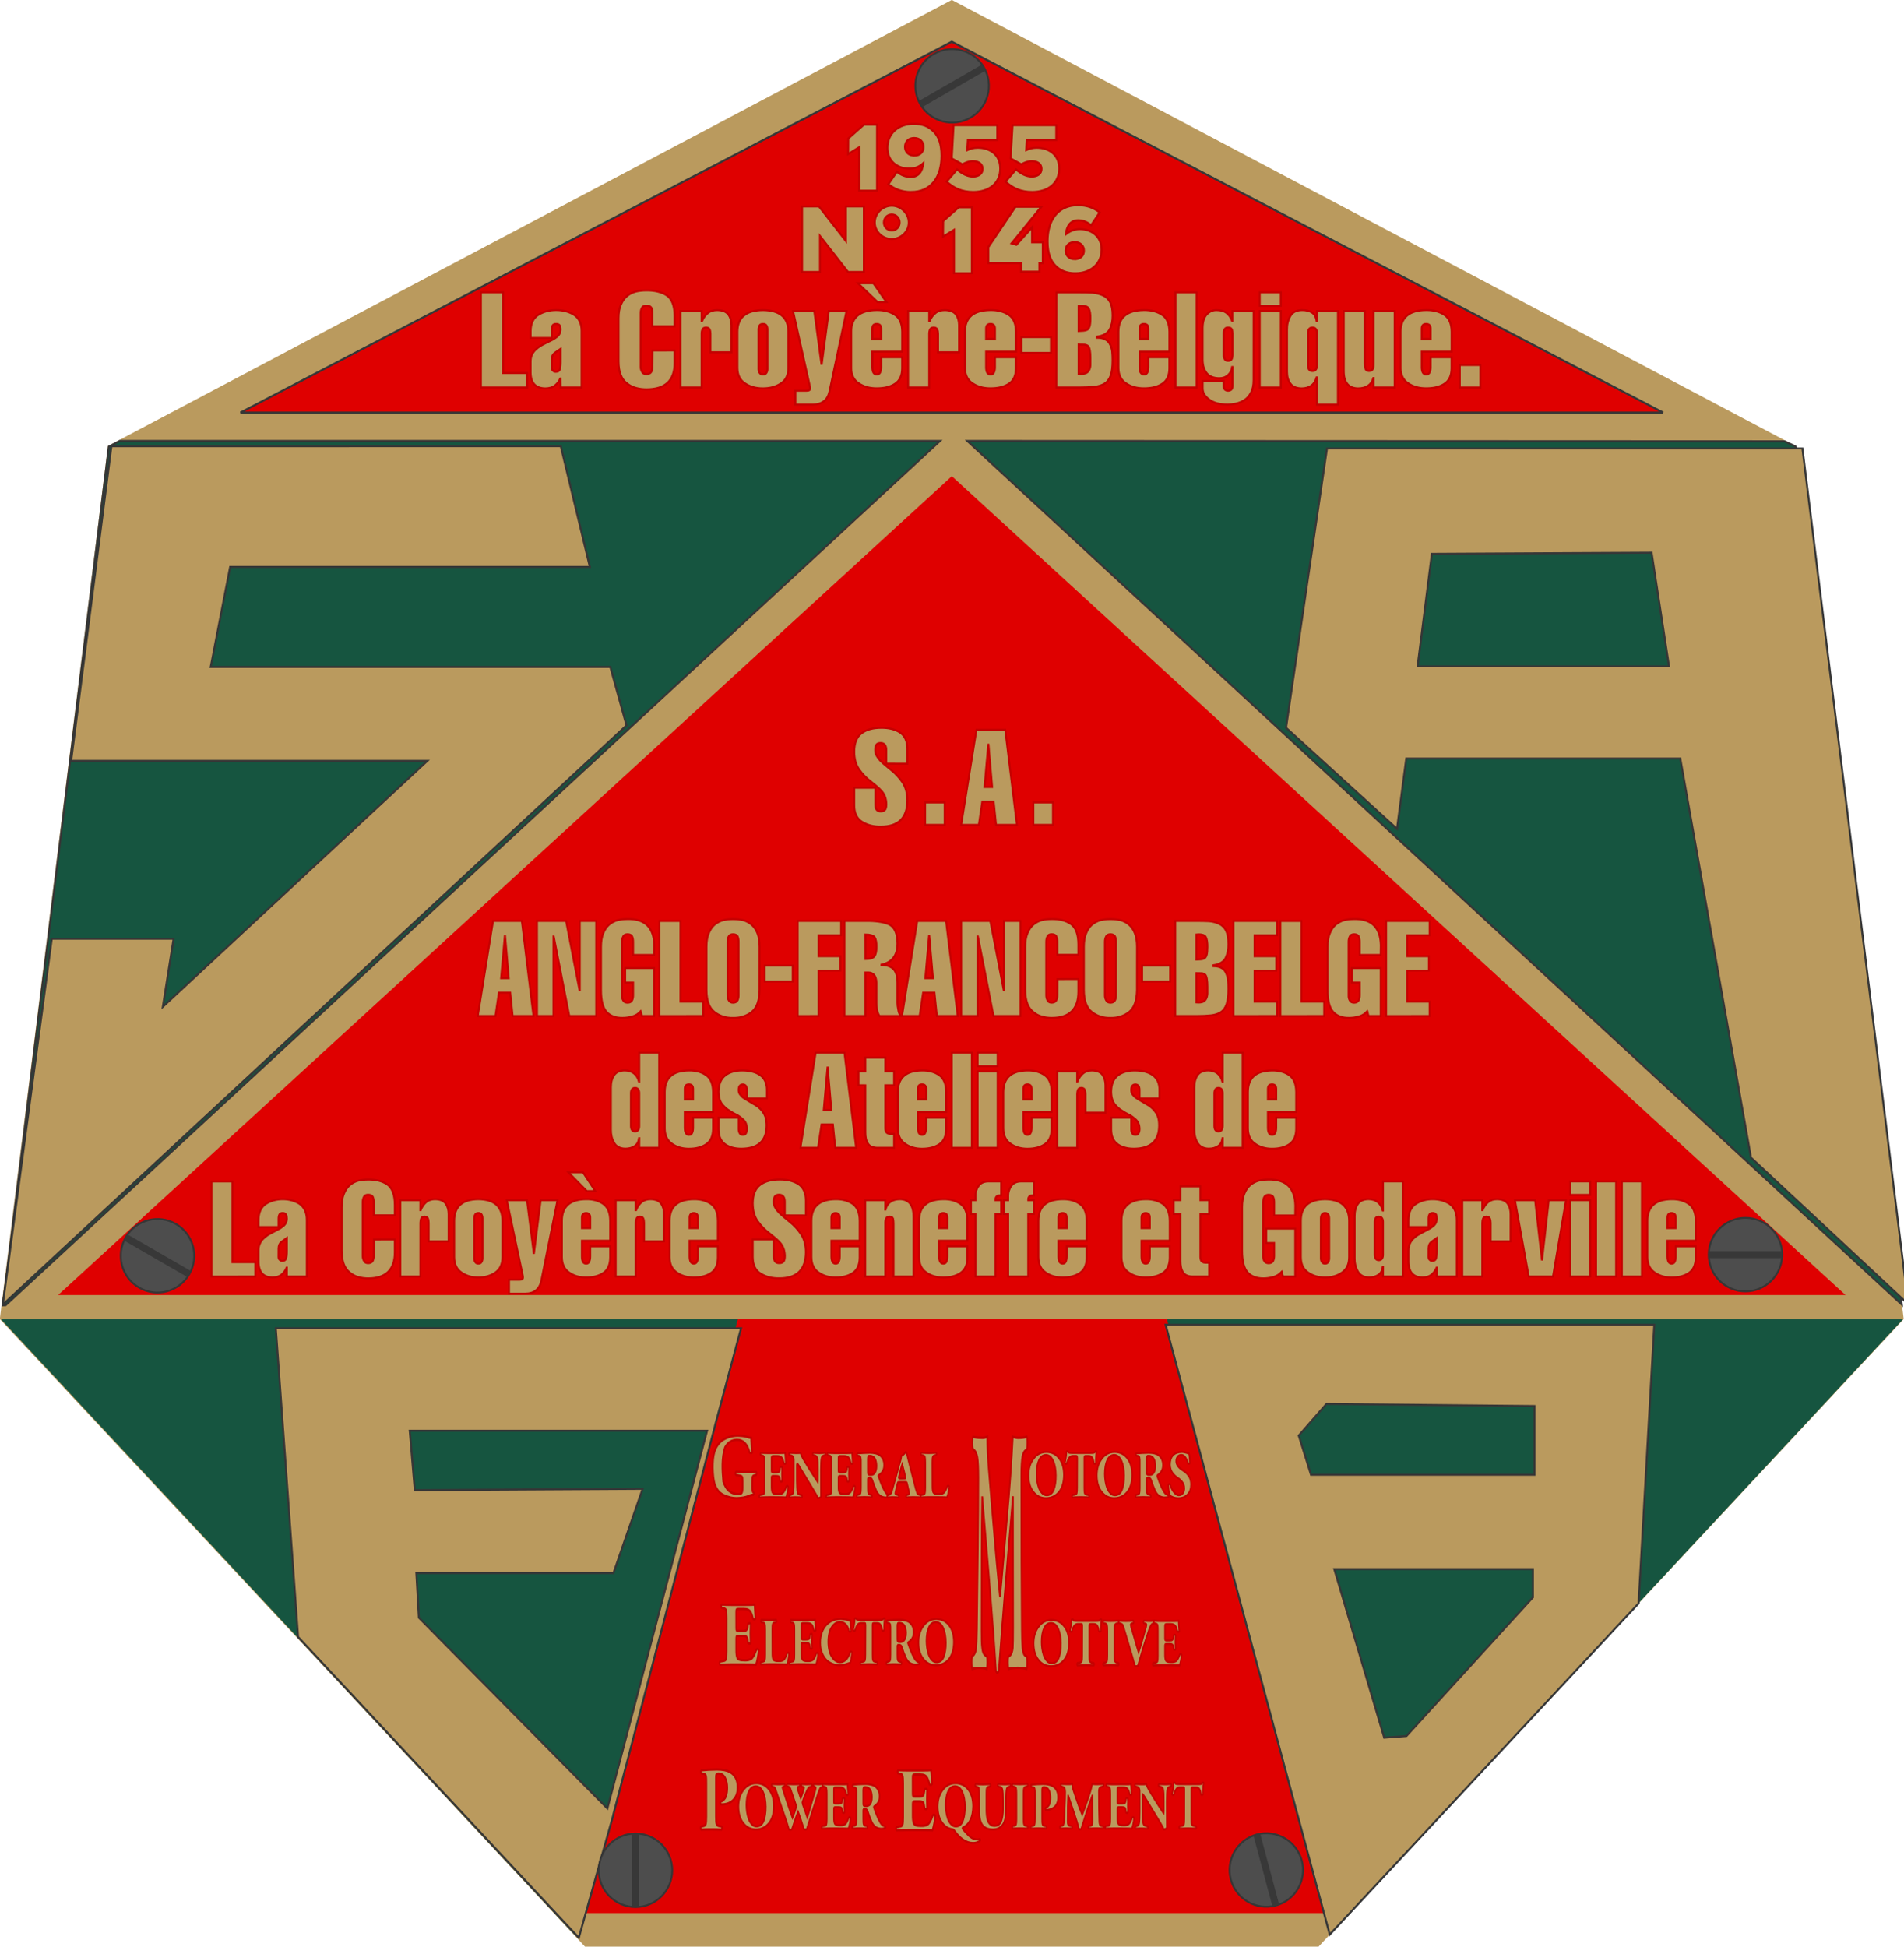 <?xml version="1.0" encoding="utf-8" standalone="no"?>
<!DOCTYPE svg PUBLIC "-//W3C//DTD SVG 1.1//EN" "http://www.w3.org/Graphics/SVG/1.1/DTD/svg11.dtd">
<svg width="48.908" height="50" version="1.1" xmlns="http://www.w3.org/2000/svg">
<g transform="matrix(.973 0 0 .973 -65.752 -24.815)">
<path d="m92.704 25.502-22.279 11.775-2.853 23.044 15.449 16.565h19.364l15.449-16.565-2.853-23.044z" fill="#ba9a5e"/>
<path d="m86.596 60.321-3.994 15.678h20.205l-3.995-15.678z" fill="#df0000"/>
<g fill="#165540">
<path d="m67.598 60.321 15.147 16.251 4.311-16.251z"/>
<path d="m117.82 60.321-15.126 16.235-4.311-16.235z"/>
</g>
<path d="m92.704 26.604-18.78 9.79h37.559z" fill="#df0000" stroke="#363636" stroke-width=".053"/>
<path d="m92.392 37.142h-21.654l-0.287 0.15-2.797 22.666 0.071-0.004z" fill="#165540" stroke="#363636" stroke-width=".053"/>
<path d="m92.705 38.072-23.594 21.614h47.187z" fill="#df0000"/>
<path d="m70.517 37.282-1.063 8.305h9.404l-6.982 6.49 0.284-1.796h-3.217l-1.293 9.659 16.466-15.29-0.427-1.543h-10.549l0.513-2.64h9.496l-0.767-3.186z" fill="#ba9a5e" stroke="#363636" stroke-width=".053"/>
<path d="m93.114 37.142 21.571 0.009 0.291 0.136 2.807 22.65z" fill="#165540" stroke="#363636" stroke-width=".053"/>
<g fill="#ba9a5e">
<g stroke="#363636">
<path transform="scale(.265)" d="m387.2 140.91-4.078 27.816 11.059 10.074 0.922-7.007h27.293l7.043 39.751 15.663 14.597-10.536-85.231zm32.342 10.383 1.734 11.318h-25.047l1.42-11.203z" stroke-width=".2"/>
<path transform="scale(.265)" d="m282.48 228.54 2.221 30.744 27.967 29.965 3.449-12.269-0.01-0.01 10.154-38.812h-4e-3l2.572-9.617zm13.348 10.205h29.615l-9.932 37.623-18.775-18.998-0.252-4.445h19.637l2.906-8.391-22.699 0.127z" stroke-width=".2"/>
<path d="m111.25 60.469h-12.902l4.333 16.097 8.154-8.742zm-8.656 2.092 5.492 0.055v1.814h-5.899l-0.323-1.035zm5.451 4.36v0.744l-3.339 3.661-0.586 0.044-1.318-4.449z" stroke-width=".053"/>
</g>
<g stroke="#c50000">
<g stroke-width=".053">
<path d="m81.493 35.731v-0.381h-0.636v-2.131h-0.586v2.511z"/>
<path d="m82.143 34.994q0-0.117 0.078-0.176 0.074-0.053 0.155-0.107v0.35q0 0.131-0.022 0.195-0.021 0.062-0.109 0.062-0.04 0-0.067-0.028-0.034-0.024-0.034-0.078zm0.233 0.737h0.556v-1.492q0-0.155-0.055-0.262-0.053-0.105-0.152-0.169-0.202-0.121-0.467-0.121-0.26 0-0.462 0.121-0.208 0.127-0.212 0.431v0.186h0.558v-0.222q0-0.067 0.024-0.109 0.024-0.04 0.091-0.04 0.071 0 0.095 0.04 0.022 0.041 0.022 0.109-0.003 0.134-0.124 0.212-0.053 0.043-0.124 0.074-0.074 0.036-0.148 0.074-0.074 0.036-0.145 0.078-0.065 0.043-0.126 0.1-0.053 0.052-0.088 0.126-0.036 0.074-0.036 0.177v0.3q0.007 0.408 0.391 0.412 0.167-0.003 0.258-0.081 0.088-0.071 0.134-0.179h0.007z"/>
<path d="m84.804 34.754-0.003 0.427q0 0.078-0.028 0.133-0.036 0.064-0.131 0.064-0.088 0-0.117-0.064-0.034-0.055-0.034-0.133v-1.413q0-0.081 0.034-0.141 0.029-0.055 0.117-0.055 0.095 0 0.131 0.055 0.028 0.06 0.028 0.141v0.346h0.586v-0.276q-0.003-0.398-0.208-0.539-0.207-0.134-0.536-0.131-0.145 0-0.276 0.029-0.133 0.034-0.236 0.119-0.102 0.084-0.162 0.226-0.064 0.141-0.064 0.36v1.144q0.003 0.419 0.226 0.579 0.103 0.084 0.236 0.119 0.131 0.036 0.276 0.036 0.744 0 0.744-0.696v-0.331z"/>
<path d="m86.099 33.714h-0.558v2.017h0.558v-1.418q0-0.067 0.024-0.117 0.024-0.045 0.091-0.048 0.071 0.003 0.095 0.048 0.022 0.05 0.022 0.117v0.489h0.556v-0.718q0-0.164-0.081-0.279-0.088-0.114-0.296-0.117-0.152 0-0.246 0.078-0.098 0.078-0.155 0.212h-0.01z"/>
<path d="m87.602 34.196q0-0.06 0.028-0.102 0.024-0.04 0.088-0.04 0.067 0 0.091 0.04 0.026 0.041 0.026 0.102v1.051q0 0.057-0.026 0.096-0.024 0.045-0.091 0.045-0.064 0-0.088-0.045-0.028-0.04-0.028-0.096zm0.789 0.06q-0.007-0.562-0.674-0.568-0.67 0.007-0.674 0.568v0.963q0.003 0.279 0.205 0.407 0.193 0.129 0.469 0.129 0.279 0 0.474-0.129 0.196-0.127 0.2-0.407z"/>
<path d="m88.511 33.714 0.438 1.957q0.014 0.05 0.014 0.088 0 0.029-0.019 0.04-0.024 0.017-0.081 0.017h-0.289v0.367h0.45q0.374 0 0.451-0.343l0.451-2.126h-0.47l-0.186 1.393h-0.007l-0.188-1.393z"/>
<path d="m91.395 34.785v-0.529q-0.003-0.32-0.2-0.448-0.195-0.124-0.474-0.121-0.67 0.007-0.674 0.568v0.963q0.003 0.279 0.205 0.407 0.193 0.129 0.469 0.129 0.303 0 0.487-0.122 0.183-0.121 0.186-0.403v-0.296h-0.556v0.262q0 0.088-0.026 0.138-0.024 0.055-0.091 0.055-0.115-0.003-0.115-0.193v-0.41zm-0.789-0.334v-0.276q0-0.121 0.115-0.121 0.117 0 0.117 0.121v0.276zm0.374-0.975-0.345-0.496h-0.407l0.515 0.496z"/>
<path d="m92.108 33.714h-0.558v2.017h0.558v-1.418q0-0.067 0.024-0.117 0.024-0.045 0.091-0.048 0.071 0.003 0.095 0.048 0.022 0.05 0.022 0.117v0.489h0.556v-0.718q0-0.164-0.081-0.279-0.088-0.114-0.296-0.117-0.152 0-0.246 0.078-0.098 0.078-0.155 0.212h-0.01z"/>
<path d="m94.399 34.785v-0.529q-0.003-0.32-0.2-0.448-0.195-0.124-0.474-0.121-0.67 0.007-0.674 0.568v0.963q0.003 0.279 0.205 0.407 0.193 0.129 0.469 0.129 0.303 0 0.487-0.122 0.183-0.121 0.186-0.403v-0.296h-0.556v0.262q0 0.088-0.026 0.138-0.024 0.055-0.091 0.055-0.115-0.003-0.115-0.193v-0.41zm-0.789-0.334v-0.276q0-0.121 0.115-0.121 0.117 0 0.117 0.121v0.276z"/>
<path d="m94.54 34.818h0.782v-0.417h-0.782z"/>
<path d="m96.052 34.599q0.095 0 0.155 0.003 0.06 0.007 0.095 0.038 0.06 0.057 0.06 0.319 0 0.095 0 0.176-0.003 0.078-0.034 0.138-0.026 0.052-0.088 0.081-0.067 0.028-0.188 0.017zm-0.586 1.132h0.593q0.233 0 0.403-0.017 0.169-0.017 0.274-0.084 0.11-0.067 0.162-0.212 0.05-0.145 0.05-0.403 0-0.122-0.01-0.236-0.014-0.105-0.057-0.186-0.078-0.174-0.348-0.177v-0.024q0.25-0.033 0.338-0.191 0.081-0.158 0.078-0.37 0-0.226-0.064-0.353-0.067-0.122-0.189-0.179-0.124-0.057-0.282-0.071-0.158-0.007-0.353-0.007h-0.593zm0.586-2.151q0.109-0.01 0.172 0.007 0.064 0.014 0.093 0.057 0.048 0.084 0.045 0.267 0 0.138-0.021 0.205t-0.064 0.091q-0.043 0.022-0.098 0.026-0.057 0.003-0.127 0.007z"/>
<path d="m98.45 34.785v-0.529q-0.003-0.32-0.2-0.448-0.195-0.124-0.474-0.121-0.67 0.007-0.674 0.568v0.963q0.003 0.279 0.205 0.407 0.193 0.129 0.469 0.129 0.303 0 0.487-0.122 0.183-0.121 0.186-0.403v-0.296h-0.556v0.262q0 0.088-0.026 0.138-0.024 0.055-0.091 0.055-0.115-0.003-0.115-0.193v-0.41zm-0.789-0.334v-0.276q0-0.121 0.115-0.121 0.117 0 0.117 0.121v0.276z"/>
<path d="m99.167 35.731v-2.511h-0.558v2.511z"/>
<path d="m99.883 34.3q0-0.06 0.024-0.107 0.024-0.045 0.091-0.045 0.071 0 0.095 0.045 0.022 0.047 0.022 0.107v0.577q0 0.057-0.022 0.103-0.024 0.048-0.095 0.048-0.067 0-0.091-0.048-0.024-0.047-0.024-0.103zm0.789-0.586h-0.56v0.26h-7e-3q-0.053-0.141-0.152-0.215-0.1-0.071-0.265-0.071-0.145 0-0.25 0.11-0.11 0.112-0.114 0.357v0.825q-0.003 0.222 0.098 0.36 0.103 0.145 0.343 0.148 0.141 0 0.233-0.084 0.091-0.083 0.107-0.212h0.01v0.5q3e-3 0.117-0.117 0.124-0.119-0.007-0.115-0.124v-0.133h-0.558v0.196q0 0.167 0.172 0.293 0.167 0.131 0.487 0.134 0.098 0 0.215-0.024 0.112-0.022 0.222-0.088 0.109-0.067 0.179-0.198 0.071-0.131 0.071-0.336z"/>
<path d="m101.39 35.731v-2.017h-0.558v2.017zm0-2.155v-0.357h-0.558v0.357z"/>
<path d="m102.11 34.284q3e-3 -0.133 0.115-0.136 0.114 0.003 0.117 0.136v0.875q-3e-3 0.138-0.117 0.138-0.112 0-0.115-0.138zm0.789-0.57h-0.556v0.264h-7e-3q-0.022-0.158-0.124-0.226-0.102-0.064-0.262-0.064-0.222 0.003-0.31 0.158-0.091 0.157-0.088 0.357v1.115q0 0.191 0.091 0.312 0.088 0.122 0.296 0.126 0.315-0.003 0.396-0.289h7e-3v0.717h0.556z"/>
<path d="m103.84 35.731h0.556v-2.017h-0.556v1.4q0 0.067-0.017 0.122-0.026 0.06-0.103 0.06-0.077 0-0.095-0.06-0.017-0.055-0.017-0.122v-1.4h-0.558v1.58q0 0.455 0.377 0.462 0.329-0.003 0.407-0.274h7e-3z"/>
<path d="m105.9 34.785v-0.529q-3e-3 -0.32-0.2-0.448-0.195-0.124-0.474-0.121-0.67 0.007-0.674 0.568v0.963q3e-3 0.279 0.205 0.407 0.193 0.129 0.469 0.129 0.303 0 0.487-0.122 0.183-0.121 0.186-0.403v-0.296h-0.556v0.262q0 0.088-0.026 0.138-0.024 0.055-0.091 0.055-0.115-0.003-0.115-0.193v-0.41zm-0.789-0.334v-0.276q0-0.121 0.115-0.121 0.117 0 0.117 0.121v0.276z"/>
<path d="m106.66 35.731v-0.593h-0.546v0.593z"/>
</g>
<g stroke-width=".051">
<g transform="matrix(.973 0 0 1.028 0 -.529)">
<path d="m94.07 44.934v-0.384q-0.003-0.302-0.209-0.426-0.203-0.117-0.501-0.114-0.332 0-0.528 0.137-0.199 0.141-0.203 0.474 0.003 0.288 0.137 0.462 0.131 0.176 0.302 0.298 0.082 0.062 0.161 0.124 0.08 0.062 0.141 0.127 0.127 0.134 0.131 0.34 0 0.106-0.037 0.144-0.042 0.044-0.114 0.04-0.154 0.007-0.151-0.184v-0.422h-0.57v0.452q0.003 0.308 0.223 0.429 0.213 0.121 0.494 0.117 0.72 0.003 0.724-0.673-0.003-0.281-0.131-0.462-0.129-0.183-0.302-0.313-0.082-0.064-0.161-0.126t-0.141-0.121q-0.062-0.062-0.099-0.127-0.039-0.062-0.039-0.137-0.003-0.092 0.03-0.141 0.032-0.047 0.121-0.047 0.154 0.003 0.151 0.188v0.343z"/>
<path d="m95.083 46.503v-0.576h-0.531v0.576z"/>
<path d="m96.164 45.531 0.101-1.087h0.007l0.099 1.087zm-0.219-1.471-0.414 2.443h0.479l0.094-0.6h0.308l0.065 0.6h0.566l-0.317-2.443z"/>
<path d="m98.021 46.503v-0.576h-0.531v0.576z"/>
</g>
<g transform="scale(.973 1.028)">
<path d="m83.048 49.925 0.101-1.087h0.007l0.099 1.087zm-0.219-1.471-0.414 2.443h0.479l0.094-0.6h0.308l0.065 0.6h0.566l-0.317-2.443z"/>
<path d="m84.023 50.897h0.446v-2.041h0.007l0.422 2.041h0.73v-2.443h-0.446v1.778h-0.007l-0.364-1.778h-0.789z"/>
<path d="m86.836 50.773 0.032 0.124h0.332v-1.231h-0.786v0.37h0.216v0.327q0 0.075-0.027 0.129-0.035 0.062-0.124 0.062-0.089 0-0.121-0.062-0.034-0.054-0.03-0.129v-1.374q0-0.079 0.034-0.137 0.032-0.054 0.117-0.054 0.089 0 0.124 0.054 0.027 0.059 0.027 0.137v0.34h0.57l0.003-0.256q-0.02-0.68-0.724-0.667-0.141 0-0.268 0.028-0.129 0.034-0.233 0.116-0.099 0.082-0.157 0.219-0.062 0.137-0.062 0.35v1.112q0 0.407 0.154 0.563 0.151 0.154 0.429 0.151 0.127 0 0.261-0.035 0.137-0.034 0.233-0.137z"/>
<path d="m88.532 50.897v-0.37h-0.618v-2.072h-0.57v2.443z"/>
<path d="m89.19 48.989q0-0.079 0.034-0.137 0.032-0.054 0.117-0.054 0.089 0 0.124 0.054 0.027 0.059 0.027 0.137v1.374q0 0.075-0.027 0.129-0.035 0.062-0.124 0.062-0.085 0-0.117-0.062-0.034-0.054-0.034-0.129zm0.871 0.131q0-0.213-0.059-0.35-0.057-0.137-0.157-0.219-0.099-0.082-0.23-0.116-0.131-0.028-0.275-0.028-0.141 0-0.268 0.028-0.129 0.034-0.233 0.116-0.099 0.082-0.157 0.219-0.062 0.137-0.062 0.35v1.112q0.003 0.407 0.219 0.563 0.209 0.154 0.501 0.151 0.295 0.003 0.504-0.151 0.209-0.156 0.216-0.563z"/>
<path d="m90.199 50.009h0.761v-0.405h-0.761z"/>
<path d="m91.663 50.897v-1.166h0.59v-0.37h-0.59v-0.536h0.61v-0.37h-1.179v2.443z"/>
<path d="m92.933 50.897v-1.116h0.092q0.079 0 0.144 0.062 0.059 0.065 0.062 0.196v0.518q0 0.075 0.017 0.166 0.013 0.095 0.065 0.174h0.573q-0.052-0.079-0.065-0.174-0.02-0.09-0.02-0.166v-0.511q0-0.256-0.114-0.36-0.112-0.099-0.322-0.099v-0.007q0.442-0.09 0.436-0.556-0.003-0.374-0.226-0.481-0.23-0.095-0.638-0.089h-0.573v2.443zm0-2.092q0.189 0 0.25 0.069 0.052 0.075 0.049 0.243 0.003 0.169-0.052 0.241-0.054 0.075-0.246 0.075z"/>
<path d="m94.558 49.925 0.101-1.087h0.007l0.099 1.087zm-0.219-1.471-0.414 2.443h0.479l0.094-0.6h0.308l0.065 0.6h0.566l-0.317-2.443z"/>
<path d="m95.533 50.897h0.446v-2.041h0.007l0.422 2.041h0.73v-2.443h-0.446v1.778h-0.007l-0.364-1.778h-0.789z"/>
<path d="m98.143 49.947-0.003 0.415q0 0.075-0.027 0.129-0.035 0.062-0.127 0.062-0.085 0-0.114-0.062-0.034-0.054-0.034-0.129v-1.374q0-0.079 0.034-0.137 0.028-0.054 0.114-0.054 0.092 0 0.127 0.054 0.027 0.059 0.027 0.137v0.337h0.57v-0.268q-0.003-0.387-0.203-0.524-0.201-0.131-0.521-0.127-0.141 0-0.268 0.028-0.129 0.034-0.23 0.116-0.099 0.082-0.157 0.219-0.062 0.137-0.062 0.35v1.112q0.003 0.407 0.219 0.563 0.101 0.082 0.23 0.116 0.127 0.035 0.268 0.035 0.724 0 0.724-0.677v-0.322z"/>
<path d="m99.43 48.989q0-0.079 0.034-0.137 0.032-0.054 0.117-0.054 0.089 0 0.124 0.054 0.027 0.059 0.027 0.137v1.374q0 0.075-0.027 0.129-0.035 0.062-0.124 0.062-0.085 0-0.117-0.062-0.034-0.054-0.034-0.129zm0.871 0.131q0-0.213-0.059-0.35-0.057-0.137-0.157-0.219-0.099-0.082-0.23-0.116-0.131-0.028-0.275-0.028-0.141 0-0.268 0.028-0.129 0.034-0.233 0.116-0.099 0.082-0.157 0.219-0.062 0.137-0.062 0.35v1.112q0.003 0.407 0.219 0.563 0.209 0.154 0.501 0.151 0.295 0.003 0.504-0.151 0.209-0.156 0.216-0.563z"/>
<path d="m100.44 50.009h0.761v-0.405h-0.761z"/>
<path d="m101.91 49.796q0.092 0 0.151 0.003 0.059 0.007 0.092 0.037 0.059 0.055 0.059 0.31 0 0.092 0 0.171-3e-3 0.075-0.034 0.134-0.025 0.05-0.085 0.079-0.065 0.027-0.183 0.017zm-0.57 1.101h0.576q0.226 0 0.392-0.017 0.164-0.017 0.266-0.082 0.107-0.065 0.157-0.206 0.049-0.141 0.049-0.392 0-0.119-0.01-0.23-0.013-0.102-0.055-0.181-0.075-0.169-0.338-0.173v-0.023q0.243-0.032 0.328-0.186 0.079-0.154 0.075-0.36 0-0.219-0.062-0.343-0.065-0.119-0.184-0.174-0.121-0.055-0.275-0.069-0.154-0.007-0.343-0.007h-0.576zm0.57-2.092q0.106-0.01 0.168 0.007 0.062 0.013 0.09 0.055 0.047 0.082 0.044 0.26 0 0.134-0.02 0.199t-0.062 0.089q-0.042 0.022-0.096 0.025-0.055 0.003-0.124 0.007z"/>
<path d="m104.1 50.897v-0.37h-0.61v-0.796h0.59v-0.37h-0.59v-0.536h0.61v-0.37h-1.179v2.443z"/>
<path d="m105.38 50.897v-0.37h-0.618v-2.072h-0.57v2.443z"/>
<path d="m106.55 50.773 0.032 0.124h0.332v-1.231h-0.786v0.37h0.216v0.327q0 0.075-0.027 0.129-0.035 0.062-0.124 0.062-0.089 0-0.121-0.062-0.034-0.054-0.03-0.129v-1.374q0-0.079 0.034-0.137 0.032-0.054 0.117-0.054 0.089 0 0.124 0.054 0.027 0.059 0.027 0.137v0.34h0.57l3e-3 -0.256q-0.02-0.68-0.724-0.667-0.141 0-0.268 0.028-0.129 0.034-0.233 0.116-0.099 0.082-0.157 0.219-0.062 0.137-0.062 0.35v1.112q0 0.407 0.154 0.563 0.151 0.154 0.429 0.151 0.127 0 0.261-0.035 0.137-0.034 0.233-0.137z"/>
<path d="m108.24 50.897v-0.37h-0.61v-0.796h0.59v-0.37h-0.59v-0.536h0.61v-0.37h-1.179v2.443z"/>
</g>
<g transform="scale(.973 1.028)">
<path d="m86.57 52.874q0.003-0.129 0.112-0.132 0.111 0.003 0.114 0.132v0.851q-0.003 0.134-0.114 0.134-0.109 0-0.112-0.134zm0.226 1.407h0.541v-2.443h-0.541v0.747h-0.007q-0.079-0.285-0.385-0.292-0.203 0.003-0.288 0.121-0.089 0.121-0.089 0.315v1.084q-0.003 0.186 0.085 0.333 0.085 0.151 0.302 0.157 0.156 0 0.255-0.065 0.099-0.06 0.121-0.204h0.007z"/>
<path d="m88.798 53.361v-0.514q-0.003-0.312-0.194-0.436-0.189-0.121-0.461-0.117-0.652 0.007-0.655 0.553v0.937q0.003 0.271 0.199 0.395 0.188 0.126 0.456 0.126 0.295 0 0.474-0.119 0.178-0.117 0.181-0.392v-0.288h-0.541v0.255q0 0.085-0.025 0.134-0.023 0.054-0.089 0.054-0.112-0.003-0.112-0.188v-0.399zm-0.767-0.325v-0.268q0-0.117 0.112-0.117 0.114 0 0.114 0.117v0.268z"/>
<path d="m90.259 53.011v-0.226q-0.003-0.246-0.181-0.37-0.179-0.121-0.494-0.121-0.275 0-0.449 0.124-0.183 0.131-0.186 0.422 0.003 0.23 0.121 0.35 0.059 0.062 0.122 0.106 0.069 0.045 0.141 0.085 0.072 0.035 0.144 0.072 0.069 0.042 0.121 0.087 0.059 0.044 0.089 0.106 0.032 0.065 0.032 0.154 0 0.062-0.025 0.104-0.023 0.044-0.089 0.044-0.062 0-0.085-0.044-0.027-0.042-0.027-0.104v-0.295h-0.543v0.313q0.003 0.256 0.179 0.374 0.171 0.112 0.436 0.112 0.682-0.003 0.685-0.593 0-0.124-0.027-0.213-0.032-0.089-0.085-0.154-0.052-0.065-0.121-0.117-0.072-0.05-0.144-0.085-0.069-0.04-0.137-0.079-0.065-0.039-0.124-0.072-0.05-0.042-0.085-0.085-0.034-0.045-0.034-0.107-0.003-0.141 0.112-0.147 0.117 0.007 0.114 0.147v0.213z"/>
<path d="m91.802 53.309 0.101-1.087h0.007l0.099 1.087zm-0.219-1.471-0.414 2.443h0.479l0.094-0.6h0.308l0.065 0.6h0.566l-0.317-2.443z"/>
<path d="m92.931 52.676v1.196q-0.003 0.193 0.069 0.298 0.072 0.111 0.268 0.111h0.442v-0.357h-0.107q-0.044 0-0.069-0.017-0.023-0.01-0.04-0.032-0.025-0.04-0.022-0.129v-1.071h0.238v-0.357h-0.238v-0.353h-0.541v0.353h-0.183v0.357z"/>
<path d="m95.123 53.361v-0.514q-0.003-0.312-0.194-0.436-0.189-0.121-0.461-0.117-0.652 0.007-0.655 0.553v0.937q0.003 0.271 0.199 0.395 0.188 0.126 0.456 0.126 0.295 0 0.474-0.119 0.178-0.117 0.181-0.392v-0.288h-0.541v0.255q0 0.085-0.025 0.134-0.023 0.054-0.089 0.054-0.112-0.003-0.112-0.188v-0.399zm-0.767-0.325v-0.268q0-0.117 0.112-0.117 0.114 0 0.114 0.117v0.268z"/>
<path d="m95.82 54.281v-2.443h-0.543v2.443z"/>
<path d="m96.52 54.281v-1.962h-0.543v1.962zm0-2.096v-0.347h-0.543v0.347z"/>
<path d="m97.984 53.361v-0.514q-0.003-0.312-0.194-0.436-0.189-0.121-0.461-0.117-0.652 0.007-0.655 0.553v0.937q0.003 0.271 0.199 0.395 0.188 0.126 0.456 0.126 0.295 0 0.474-0.119 0.178-0.117 0.181-0.392v-0.288h-0.541v0.255q0 0.085-0.025 0.134-0.023 0.054-0.089 0.054-0.112-0.003-0.112-0.188v-0.399zm-0.767-0.325v-0.268q0-0.117 0.112-0.117 0.114 0 0.114 0.117v0.268z"/>
<path d="m98.678 52.319h-0.543v1.962h0.543v-1.379q0-0.065 0.023-0.114 0.023-0.044 0.089-0.047 0.069 0.003 0.092 0.047 0.022 0.049 0.022 0.114v0.476h0.541v-0.699q0-0.159-0.079-0.271-0.085-0.111-0.288-0.114-0.147 0-0.24 0.075-0.095 0.075-0.151 0.206h-0.01z"/>
<path d="m100.91 53.011v-0.226q-3e-3 -0.246-0.181-0.37-0.179-0.121-0.494-0.121-0.275 0-0.449 0.124-0.183 0.131-0.186 0.422 0.003 0.23 0.121 0.35 0.059 0.062 0.122 0.106 0.069 0.045 0.141 0.085 0.072 0.035 0.144 0.072 0.069 0.042 0.121 0.087 0.059 0.044 0.089 0.106 0.032 0.065 0.032 0.154 0 0.062-0.025 0.104-0.024 0.044-0.089 0.044-0.062 0-0.085-0.044-0.027-0.042-0.027-0.104v-0.295h-0.543v0.313q0.003 0.256 0.179 0.374 0.171 0.112 0.436 0.112 0.682-0.003 0.685-0.593 0-0.124-0.027-0.213-0.032-0.089-0.085-0.154-0.052-0.065-0.121-0.117-0.072-0.05-0.144-0.085-0.069-0.04-0.137-0.079-0.065-0.039-0.124-0.072-0.05-0.042-0.085-0.085-0.034-0.045-0.034-0.107-3e-3 -0.141 0.112-0.147 0.117 0.007 0.114 0.147v0.213z"/>
<path d="m102.4 52.874q3e-3 -0.129 0.112-0.132 0.111 0.003 0.114 0.132v0.851q-3e-3 0.134-0.114 0.134-0.109 0-0.112-0.134zm0.226 1.407h0.541v-2.443h-0.541v0.747h-7e-3q-0.079-0.285-0.385-0.292-0.203 0.003-0.288 0.121-0.089 0.121-0.089 0.315v1.084q-3e-3 0.186 0.085 0.333 0.086 0.151 0.302 0.157 0.156 0 0.255-0.065 0.099-0.06 0.121-0.204h7e-3z"/>
<path d="m104.62 53.361v-0.514q-3e-3 -0.312-0.194-0.436-0.189-0.121-0.461-0.117-0.652 0.007-0.655 0.553v0.937q3e-3 0.271 0.199 0.395 0.188 0.126 0.456 0.126 0.295 0 0.474-0.119 0.178-0.117 0.181-0.392v-0.288h-0.541v0.255q0 0.085-0.025 0.134-0.023 0.054-0.089 0.054-0.112-0.003-0.112-0.188v-0.399zm-0.767-0.325v-0.268q0-0.117 0.112-0.117 0.114 0 0.114 0.117v0.268z"/>
</g>
<g transform="scale(.973 1.028)">
<path d="m76.377 57.586v-0.37h-0.618v-2.072h-0.57v2.443z"/>
<path d="m77.009 56.869q0-0.114 0.075-0.171 0.072-0.052 0.151-0.104v0.34q0 0.127-0.022 0.189-0.02 0.06-0.106 0.06-0.039 0-0.065-0.027-0.034-0.023-0.034-0.075zm0.226 0.717h0.541v-1.451q0-0.151-0.054-0.255-0.052-0.102-0.147-0.164-0.196-0.117-0.454-0.117-0.253 0-0.449 0.117-0.203 0.124-0.206 0.419v0.181h0.543v-0.216q0-0.065 0.023-0.106 0.023-0.039 0.089-0.039 0.069 0 0.092 0.039 0.022 0.04 0.022 0.106-0.003 0.131-0.121 0.206-0.052 0.042-0.121 0.072-0.072 0.035-0.144 0.072-0.072 0.035-0.141 0.075-0.064 0.042-0.122 0.097-0.052 0.05-0.085 0.122-0.035 0.072-0.035 0.173v0.292q0.007 0.397 0.38 0.4 0.163-0.003 0.251-0.079 0.085-0.069 0.131-0.174h0.007z"/>
<path d="m79.597 56.636-0.003 0.415q0 0.075-0.027 0.129-0.035 0.062-0.127 0.062-0.085 0-0.114-0.062-0.034-0.054-0.034-0.129v-1.374q0-0.079 0.034-0.137 0.028-0.054 0.114-0.054 0.092 0 0.127 0.054 0.027 0.059 0.027 0.137v0.337h0.57v-0.268q-0.003-0.387-0.203-0.524-0.201-0.131-0.521-0.127-0.141 0-0.268 0.028-0.129 0.034-0.23 0.116-0.099 0.082-0.157 0.219-0.062 0.137-0.062 0.35v1.112q0.003 0.407 0.219 0.563 0.101 0.082 0.23 0.116 0.127 0.035 0.268 0.035 0.724 0 0.724-0.677v-0.322z"/>
<path d="m80.857 55.624h-0.543v1.962h0.543v-1.379q0-0.065 0.023-0.114 0.023-0.044 0.089-0.047 0.069 0.003 0.092 0.047 0.022 0.049 0.022 0.114v0.476h0.541v-0.699q0-0.159-0.079-0.271-0.085-0.111-0.288-0.114-0.147 0-0.24 0.075-0.095 0.075-0.151 0.206h-0.01z"/>
<path d="m82.318 56.093q0-0.059 0.027-0.099 0.023-0.039 0.085-0.039 0.065 0 0.089 0.039 0.025 0.04 0.025 0.099v1.022q0 0.055-0.025 0.094-0.023 0.044-0.089 0.044-0.062 0-0.085-0.044-0.027-0.039-0.027-0.094zm0.767 0.059q-0.007-0.546-0.655-0.553-0.652 0.007-0.655 0.553v0.937q0.003 0.271 0.199 0.395 0.188 0.126 0.456 0.126 0.271 0 0.461-0.126 0.191-0.124 0.194-0.395z"/>
<path d="m83.202 55.624 0.426 1.903q0.013 0.049 0.013 0.085 0 0.028-0.018 0.039-0.023 0.017-0.079 0.017h-0.281v0.357h0.437q0.364 0 0.439-0.333l0.439-2.067h-0.457l-0.181 1.355h-0.007l-0.183-1.355z"/>
<path d="m86.007 56.666v-0.514q-0.003-0.312-0.194-0.436-0.189-0.121-0.461-0.117-0.652 0.007-0.655 0.553v0.937q0.003 0.271 0.199 0.395 0.188 0.126 0.456 0.126 0.295 0 0.474-0.119 0.178-0.117 0.181-0.392v-0.288h-0.541v0.255q0 0.085-0.025 0.134-0.023 0.054-0.089 0.054-0.112-0.003-0.112-0.188v-0.399zm-0.767-0.325v-0.268q0-0.117 0.112-0.117 0.114 0 0.114 0.117v0.268zm0.364-0.948-0.335-0.482h-0.395l0.501 0.482z"/>
<path d="m86.701 55.624h-0.543v1.962h0.543v-1.379q0-0.065 0.023-0.114 0.023-0.044 0.089-0.047 0.069 0.003 0.092 0.047 0.022 0.049 0.022 0.114v0.476h0.541v-0.699q0-0.159-0.079-0.271-0.085-0.111-0.288-0.114-0.147 0-0.24 0.075-0.095 0.075-0.151 0.206h-0.01z"/>
<path d="m88.929 56.666v-0.514q-0.003-0.312-0.194-0.436-0.189-0.121-0.461-0.117-0.652 0.007-0.655 0.553v0.937q0.003 0.271 0.199 0.395 0.188 0.126 0.456 0.126 0.295 0 0.474-0.119 0.178-0.117 0.181-0.392v-0.288h-0.541v0.255q0 0.085-0.025 0.134-0.023 0.054-0.089 0.054-0.112-0.003-0.112-0.188v-0.399zm-0.767-0.325v-0.268q0-0.117 0.112-0.117 0.114 0 0.114 0.117v0.268z"/>
<path d="m91.316 56.018v-0.384q-0.003-0.302-0.209-0.426-0.203-0.117-0.501-0.114-0.332 0-0.528 0.137-0.199 0.141-0.203 0.474 0.003 0.288 0.137 0.462 0.131 0.176 0.302 0.298 0.082 0.062 0.161 0.124 0.08 0.062 0.141 0.127 0.127 0.134 0.131 0.34 0 0.106-0.037 0.144-0.042 0.044-0.114 0.04-0.154 0.007-0.151-0.184v-0.422h-0.57v0.452q0.003 0.308 0.223 0.429 0.213 0.121 0.494 0.117 0.72 0.003 0.724-0.673-0.003-0.281-0.131-0.462-0.129-0.183-0.302-0.313-0.082-0.064-0.161-0.126t-0.141-0.121q-0.062-0.062-0.099-0.127-0.039-0.062-0.039-0.137-0.003-0.092 0.03-0.141 0.032-0.047 0.121-0.047 0.154 0.003 0.151 0.188v0.343z"/>
<path d="m92.777 56.666v-0.514q-0.003-0.312-0.194-0.436-0.189-0.121-0.461-0.117-0.652 0.007-0.655 0.553v0.937q0.003 0.271 0.199 0.395 0.188 0.126 0.456 0.126 0.295 0 0.474-0.119 0.178-0.117 0.181-0.392v-0.288h-0.541v0.255q0 0.085-0.025 0.134-0.023 0.054-0.089 0.054-0.112-0.003-0.112-0.188v-0.399zm-0.767-0.325v-0.268q0-0.117 0.112-0.117 0.114 0 0.114 0.117v0.268z"/>
<path d="m93.471 55.624h-0.543v1.962h0.543v-1.362q-0.003-0.069 0.02-0.124 0.023-0.054 0.095-0.054 0.075 0 0.097 0.054 0.013 0.055 0.013 0.124v1.362h0.541v-1.536q0-0.444-0.367-0.451-0.318 0.003-0.394 0.268h-0.007z"/>
<path d="m95.699 56.666v-0.514q-0.003-0.312-0.194-0.436-0.189-0.121-0.461-0.117-0.652 0.007-0.655 0.553v0.937q0.003 0.271 0.199 0.395 0.188 0.126 0.456 0.126 0.295 0 0.474-0.119 0.178-0.117 0.181-0.392v-0.288h-0.541v0.255q0 0.085-0.025 0.134-0.023 0.054-0.089 0.054-0.112-0.003-0.112-0.188v-0.399zm-0.767-0.325v-0.268q0-0.117 0.112-0.117 0.114 0 0.114 0.117v0.268z"/>
<path d="m95.918 55.981v1.605h0.543v-1.605h0.154v-0.357h-0.154q-0.003-0.062 0.03-0.094 0.027-0.03 0.124-0.03v-0.357h-0.347q-0.183 0.003-0.265 0.117-0.04 0.05-0.062 0.116-0.023 0.062-0.023 0.121v0.127h-0.121v0.357z"/>
<path d="m96.806 55.981v1.605h0.543v-1.605h0.154v-0.357h-0.154q-0.003-0.062 0.03-0.094 0.027-0.03 0.124-0.03v-0.357h-0.347q-0.183 0.003-0.265 0.117-0.04 0.05-0.062 0.116-0.023 0.062-0.023 0.121v0.127h-0.121v0.357z"/>
<path d="m98.936 56.666v-0.514q-0.003-0.312-0.194-0.436-0.189-0.121-0.461-0.117-0.652 0.007-0.655 0.553v0.937q0.003 0.271 0.199 0.395 0.188 0.126 0.456 0.126 0.295 0 0.474-0.119 0.178-0.117 0.181-0.392v-0.288h-0.541v0.255q0 0.085-0.025 0.134-0.023 0.054-0.089 0.054-0.112-0.003-0.112-0.188v-0.399zm-0.767-0.325v-0.268q0-0.117 0.112-0.117 0.114 0 0.114 0.117v0.268z"/>
<path d="m101.19 56.666v-0.514q-3e-3 -0.312-0.194-0.436-0.189-0.121-0.461-0.117-0.652 0.007-0.655 0.553v0.937q0.003 0.271 0.199 0.395 0.188 0.126 0.456 0.126 0.295 0 0.474-0.119 0.178-0.117 0.181-0.392v-0.288h-0.541v0.255q0 0.085-0.025 0.134-0.023 0.054-0.089 0.054-0.112-0.003-0.112-0.188v-0.399zm-0.767-0.325v-0.268q0-0.117 0.112-0.117 0.114 0 0.114 0.117v0.268z"/>
<path d="m101.48 55.981v1.196q-3e-3 0.193 0.069 0.298 0.072 0.111 0.268 0.111h0.442v-0.357h-0.107q-0.044 0-0.069-0.017-0.024-0.01-0.04-0.032-0.025-0.04-0.022-0.129v-1.071h0.238v-0.357h-0.238v-0.353h-0.541v0.353h-0.183v0.357z"/>
<path d="m104.23 57.462 0.032 0.124h0.332v-1.231h-0.786v0.37h0.216v0.327q0 0.075-0.027 0.129-0.035 0.062-0.124 0.062-0.089 0-0.121-0.062-0.034-0.054-0.03-0.129v-1.374q0-0.079 0.034-0.137 0.032-0.054 0.117-0.054 0.089 0 0.124 0.054 0.027 0.059 0.027 0.137v0.34h0.57l3e-3 -0.256q-0.02-0.68-0.724-0.667-0.141 0-0.268 0.028-0.129 0.034-0.233 0.116-0.099 0.082-0.157 0.219-0.062 0.137-0.062 0.35v1.112q0 0.407 0.154 0.563 0.151 0.154 0.429 0.151 0.127 0 0.261-0.035 0.137-0.034 0.233-0.137z"/>
<path d="m105.29 56.093q0-0.059 0.027-0.099 0.024-0.039 0.085-0.039 0.065 0 0.089 0.039 0.025 0.04 0.025 0.099v1.022q0 0.055-0.025 0.094-0.024 0.044-0.089 0.044-0.062 0-0.085-0.044-0.027-0.039-0.027-0.094zm0.767 0.059q-7e-3 -0.546-0.655-0.553-0.652 0.007-0.655 0.553v0.937q3e-3 0.271 0.199 0.395 0.188 0.126 0.456 0.126 0.271 0 0.461-0.126 0.191-0.124 0.194-0.395z"/>
<path d="m106.75 56.179q3e-3 -0.129 0.112-0.132 0.111 0.003 0.114 0.132v0.851q-3e-3 0.134-0.114 0.134-0.109 0-0.112-0.134zm0.226 1.407h0.541v-2.443h-0.541v0.747h-7e-3q-0.079-0.285-0.385-0.292-0.203 0.003-0.288 0.121-0.089 0.121-0.089 0.315v1.084q-3e-3 0.186 0.085 0.333 0.086 0.151 0.302 0.157 0.156 0 0.255-0.065 0.099-0.06 0.121-0.204h7e-3z"/>
<path d="m108.21 56.869q0-0.114 0.075-0.171 0.072-0.052 0.151-0.104v0.34q0 0.127-0.022 0.189-0.02 0.06-0.106 0.06-0.038 0-0.065-0.027-0.034-0.023-0.034-0.075zm0.226 0.717h0.541v-1.451q0-0.151-0.054-0.255-0.052-0.102-0.147-0.164-0.196-0.117-0.454-0.117-0.253 0-0.449 0.117-0.203 0.124-0.206 0.419v0.181h0.543v-0.216q0-0.065 0.024-0.106 0.023-0.039 0.089-0.039 0.069 0 0.092 0.039 0.022 0.04 0.022 0.106-3e-3 0.131-0.121 0.206-0.052 0.042-0.121 0.072-0.072 0.035-0.144 0.072-0.072 0.035-0.141 0.075-0.064 0.042-0.122 0.097-0.052 0.05-0.085 0.122-0.035 0.072-0.035 0.173v0.292q7e-3 0.397 0.38 0.4 0.163-0.003 0.251-0.079 0.085-0.069 0.131-0.174h7e-3z"/>
<path d="m109.67 55.624h-0.543v1.962h0.543v-1.379q0-0.065 0.023-0.114 0.024-0.044 0.089-0.047 0.069 0.003 0.092 0.047 0.022 0.049 0.022 0.114v0.476h0.541v-0.699q0-0.159-0.079-0.271-0.085-0.111-0.288-0.114-0.147 0-0.24 0.075-0.096 0.075-0.151 0.206h-0.01z"/>
<path d="m110.93 57.586h0.658l0.353-1.962h-0.467l-0.181 1.523h-7e-3l-0.183-1.523h-0.548z"/>
<path d="m112.6 57.586v-1.962h-0.543v1.962zm0-2.096v-0.347h-0.543v0.347z"/>
<path d="m113.3 57.586v-2.443h-0.543v2.443z"/>
<path d="m114 57.586v-2.443h-0.543v2.443z"/>
<path d="m115.46 56.666v-0.514q-3e-3 -0.312-0.194-0.436-0.189-0.121-0.461-0.117-0.652 0.007-0.655 0.553v0.937q3e-3 0.271 0.199 0.395 0.188 0.126 0.456 0.126 0.295 0 0.474-0.119 0.178-0.117 0.181-0.392v-0.288h-0.541v0.255q0 0.085-0.025 0.134-0.023 0.054-0.089 0.054-0.112-0.003-0.112-0.188v-0.399zm-0.767-0.325v-0.268q0-0.117 0.112-0.117 0.114 0 0.114 0.117v0.268z"/>
</g>
</g>
<g transform="translate(-.999)">
<g stroke-width=".053">
<path d="m89.75 32.682h0.474v-0.948l0.738 0.948h0.42v-1.729h-0.474v0.914l-0.711-0.914h-0.447z"/>
<path d="m92.118 31.813c0.242 0 0.449-0.195 0.449-0.435v-0.005c0-0.24-0.212-0.44-0.449-0.44-0.24 0-0.449 0.2-0.449 0.44v0.005c0 0.24 0.207 0.435 0.449 0.435zm0-0.227c-0.119 0-0.207-0.094-0.207-0.207v-0.005c0-0.116 0.091-0.21 0.207-0.21 0.114 0 0.207 0.094 0.207 0.21v0.005c0 0.114-0.089 0.207-0.207 0.207z"/>
<path d="m96.971 32.717c0.378 0 0.686-0.235 0.686-0.622v-0.005c0-0.346-0.267-0.538-0.57-0.538-0.17 0-0.282 0.064-0.373 0.133 0.022-0.217 0.123-0.368 0.326-0.368 0.138 0 0.237 0.052 0.343 0.131l0.225-0.338c-0.165-0.123-0.333-0.19-0.575-0.19-0.541 0-0.803 0.41-0.803 0.948v0.005c0 0.324 0.084 0.519 0.212 0.647 0.123 0.123 0.284 0.198 0.528 0.198zm-0.02-0.373c-0.151 0-0.244-0.099-0.244-0.225v-0.005c0-0.123 0.089-0.22 0.24-0.22s0.244 0.099 0.244 0.222v0.005c0 0.126-0.089 0.222-0.24 0.222z"/>
</g>
<path d="m95.383 30.96-0.717 1.067v0.42h0.867v0.229h0.485v-0.228h0.089v-0.55h-0.283v-0.395l-0.417 0.461-0.125-0.037 0.787-0.967z" stroke-width=".056"/>
</g>
<g transform="translate(-.529)" stroke-width=".053">
<path d="m90.788 30.536h0.472v-1.741h-0.348l-0.411 0.363-0.004 0.411 0.291-0.178z"/>
<path d="m92.161 30.571c0.519 0 0.8-0.385 0.8-0.951v-0.005c0-0.319-0.081-0.516-0.207-0.64-0.131-0.131-0.279-0.202-0.531-0.202-0.395 0-0.689 0.247-0.689 0.63v0.005c0 0.338 0.244 0.546 0.58 0.546 0.153 0 0.277-0.057 0.365-0.141-0.022 0.222-0.128 0.361-0.326 0.361-0.138 0-0.252-0.044-0.37-0.138l-0.225 0.331c0.158 0.123 0.346 0.205 0.603 0.205zm0.084-0.961c-0.151 0-0.247-0.096-0.247-0.227v-0.005c0-0.133 0.091-0.232 0.242-0.232s0.247 0.101 0.247 0.235v0.005c0 0.126-0.091 0.225-0.242 0.225z"/>
<path d="m93.798 30.571c0.42 0 0.714-0.23 0.714-0.615v-0.005c0-0.375-0.282-0.548-0.593-0.548-0.116 0-0.198 0.025-0.277 0.062l0.015-0.262h0.778v-0.395h-1.156l-0.049 0.877 0.284 0.158c0.081-0.049 0.17-0.086 0.277-0.086 0.151 0 0.254 0.077 0.254 0.2v0.005c0 0.123-0.096 0.202-0.254 0.202-0.146 0-0.279-0.069-0.42-0.188l-0.274 0.321c0.18 0.168 0.395 0.274 0.701 0.274z"/>
<path d="m95.354 30.571c0.42 0 0.714-0.23 0.714-0.615v-0.005c0-0.375-0.282-0.548-0.593-0.548-0.116 0-0.198 0.025-0.277 0.062l0.015-0.262h0.778v-0.395h-1.156l-0.049 0.877 0.284 0.158c0.081-0.049 0.17-0.086 0.277-0.086 0.151 0 0.254 0.077 0.254 0.2v0.005c0 0.123-0.096 0.202-0.254 0.202-0.146 0-0.279-0.069-0.42-0.188l-0.274 0.321c0.18 0.168 0.395 0.274 0.701 0.274z"/>
<path d="m93.291 32.717h0.472v-1.741h-0.348l-0.411 0.363-0.004 0.411 0.291-0.178z"/>
</g>
</g>
</g>
<g transform="matrix(.747 0 0 1.001 23.421 -.048)" fill="#ba9a5e" stroke="#c50000">
<g transform="matrix(.998 0 0 1.127 7.695 -8.536)" stroke-width=".058">
<path d="m86.023 64.159q0.067 0.04 0.106 0.163 0.034 0.139 0.034 0.482 0 0.741-0.017 1.649-0.02 1.223-0.035 1.884-0.008 0.358-0.028 0.462-0.023 0.116-0.108 0.163l-0.041 0.024q-0.013 0.044-0.011 0.139 0 0.108 0.02 0.147 0.142-0.024 0.255-0.024 0.136 0 0.267 0.024 0.013-0.04 0.018-0.147 0-0.096-0.013-0.139l-0.088-0.048q-0.065-0.04-0.083-0.163-0.023-0.112-0.021-0.406 0-0.888 0.004-1.836 0.002-0.554 0.017-1.271h0.004q0.106 0.856 0.257 2.039 0.151 1.199 0.226 2.011 0.024 0.052 0.058 0.052 0.028-0.008 0.045-0.06 0.235-2.079 0.497-4.043h0.004v0.928l0.004 2.119q0 0.354-0.011 0.474-0.019 0.123-0.093 0.171l-0.068 0.032q-0.015 0.044-0.013 0.139 0 0.108 0.02 0.147 0.172-0.024 0.334-0.024 0.161 0 0.312 0.024 0.018-0.032 0.018-0.139 0-0.088-0.013-0.147l-0.072-0.032q-0.064-0.04-0.082-0.187-0.019-0.147-0.021-0.422-0.018-1.306-0.018-3.589 0-0.319 0.036-0.442 0.033-0.116 0.101-0.147l0.065-0.04q0.014-0.072 0.014-0.163 0-0.08-0.021-0.123-0.136 0.024-0.259 0.024-0.093 0.008-0.242-0.024-0.06 0.856-0.208 1.928l-0.115 0.896q-0.043 0.351-0.075 0.562-0.03 0.227-0.052 0.366-0.067-0.446-0.122-0.833l-0.149-1.147q-0.074-0.574-0.124-0.988-0.055-0.418-0.055-0.785-0.115 0.032-0.221 0.024-0.168 0-0.285-0.024-0.019 0.024-0.019 0.123-0.002 0.108 0.012 0.163z" fill="#ba9a5e" stroke="#c50000" stroke-width=".058"/>
</g>
<g transform="translate(-.176)">
<g stroke-width=".053">
<path d="m86.555 63.99q-0.002-0.049 0.009-0.059 0.009-0.009 0.049-0.009h0.141q0.065 0 0.108 0.014 0.042 0.014 0.065 0.04 0.037 0.042 0.067 0.14 0.016 0.01 0.039 0.009 0.02-0.003 0.027-0.015-0.015-0.205-0.023-0.274-0.051 0.005-0.236 0.005h-0.374q-0.064 0-0.127-0.002-0.063 0-0.127-0.003-0.012 0.009-0.012 0.03-0.002 0.022 0.009 0.032l0.044 0.009q0.06 0.005 0.076 0.037 0.014 0.032 0.014 0.15v0.658q0 0.116-0.014 0.148-0.015 0.034-0.076 0.037l-0.083 0.012q-0.011 0.008-0.011 0.028 0 0.023 0.011 0.034 0.187-0.005 0.303-0.005h0.229q0.113 0 0.222 0.002 0.113 0 0.185 0.003 0.022-0.042 0.044-0.125 0.023-0.085 0.03-0.158-0.007-0.015-0.028-0.021-0.023-0.003-0.037 0.012-0.067 0.143-0.133 0.177-0.067 0.032-0.178 0.028-0.093 0-0.13-0.013-0.04-0.01-0.055-0.033-0.03-0.047-0.028-0.168v-0.21q0-0.039 0.009-0.047 0.007-0.007 0.04-0.007h0.121q0.067 0 0.093 0.017 0.027 0.02 0.037 0.082l0.009 0.044q0.012 0.01 0.035 0.009 0.022 0 0.029-0.01-0.005-0.087-0.005-0.187 0-0.102 0.005-0.187-0.007-0.013-0.029-0.013-0.023 0-0.035 0.01l-0.009 0.045q-0.01 0.059-0.037 0.079-0.026 0.019-0.093 0.017h-0.121q-0.034 0-0.04-0.009-0.009-0.009-0.009-0.044z"/>
<path d="m88.298 64.283q0-0.111 0.007-0.199 6e-3 -0.086 0.02-0.123 0.014-0.028 0.037-0.04 0.025-0.011 0.059-0.018l0.031-0.005q0.011-0.012 0.011-0.034-0.002-0.019-0.011-0.028-0.1 0.005-0.197 0.005-0.101 0-0.236-0.005-0.009 0.009-0.009 0.028 0 0.022 0.009 0.034l0.047 0.007q0.076 0.007 0.102 0.057 0.015 0.037 0.021 0.123 0.005 0.088 0.005 0.199v0.244q0 0.049-0.007 0.079-0.054-0.058-0.169-0.194l-0.148-0.175q-0.121-0.143-0.198-0.243-0.078-0.101-0.093-0.159-0.057 0.005-0.148 0.005-0.113 0-0.244-0.005-0.012 0.005-0.012 0.027-0.002 0.023 0.005 0.035l0.049 0.007q0.047 0.007 0.071 0.022 0.023 0.015 0.03 0.039 0.01 0.015 0.012 0.046 0 0.032 0 0.104v0.448q0 0.108-0.005 0.196-0.005 0.087-0.019 0.127-0.025 0.049-0.097 0.058l-0.03 0.005q-0.009 0.013-0.009 0.032 0 0.02 0.009 0.03 0.101-0.005 0.198-0.005 0.1 0 0.236 0.005 0.009-0.01 0.01-0.03 0-0.019-0.01-0.032l-0.049-0.007q-0.035-0.007-0.062-0.019-0.027-0.011-0.04-0.037-0.015-0.04-0.02-0.127-0.007-0.088-0.007-0.196v-0.342q-0.002-0.092 0.009-0.113 0.045 0.037 0.193 0.226l0.407 0.504q0.063 0.08 0.103 0.134 0.039 0.057 0.039 0.059 0.034 0 0.064-0.015 0.032-0.01 0.04-0.026-0.003-0.101-0.003-0.284z"/>
<path d="m88.92 63.99q-0.002-0.049 0.009-0.059 0.009-0.009 0.049-0.009h0.141q0.065 0 0.108 0.014 0.042 0.014 0.065 0.04 0.037 0.042 0.067 0.14 0.016 0.01 0.039 0.009 0.02-0.003 0.027-0.015-0.015-0.205-0.023-0.274-0.051 0.005-0.236 0.005h-0.374q-0.064 0-0.127-0.002-0.063 0-0.127-0.003-0.012 0.009-0.012 0.03-0.002 0.022 0.009 0.032l0.044 0.009q0.06 0.005 0.076 0.037 0.014 0.032 0.014 0.15v0.658q0 0.116-0.014 0.148-0.015 0.034-0.076 0.037l-0.083 0.012q-0.011 0.008-0.011 0.028 0 0.023 0.011 0.034 0.187-0.005 0.303-0.005h0.229q0.113 0 0.222 0.002 0.113 0 0.185 0.003 0.022-0.042 0.044-0.125 0.023-0.085 0.03-0.158-0.007-0.015-0.028-0.021-0.023-0.003-0.037 0.012-0.067 0.143-0.133 0.177-0.067 0.032-0.178 0.028-0.093 0-0.13-0.013-0.04-0.01-0.055-0.033-0.03-0.047-0.028-0.168v-0.21q0-0.039 0.009-0.047 0.007-0.007 0.04-0.007h0.121q0.067 0 0.093 0.017 0.027 0.02 0.037 0.082l0.009 0.044q0.012 0.01 0.035 0.009 0.022 0 0.029-0.01-0.005-0.087-0.005-0.187 0-0.102 0.005-0.187-0.007-0.013-0.029-0.013-0.023 0-0.035 0.01l-0.009 0.045q-0.01 0.059-0.037 0.079-0.026 0.019-0.093 0.017h-0.121q-0.034 0-0.04-0.009-0.009-0.009-0.009-0.044z"/>
<path d="m89.714 64.75q0 0.116-0.014 0.148-0.015 0.035-0.076 0.04l-0.047 0.009q-0.011 0.008-0.011 0.028 0 0.023 0.011 0.034 0.132-0.005 0.258-0.005 0.123 0 0.259 0.005 0.01-0.01 0.01-0.034 0-0.021-0.01-0.028l-0.048-0.009q-0.056-0.005-0.074-0.04-0.017-0.032-0.015-0.148v-0.217q-0.002-0.026 0.01-0.034 0.013-0.005 0.055-0.005 0.064-0.002 0.093 0.062 0.057 0.136 0.138 0.273 0.108 0.185 0.342 0.185 0.045 0 0.082-0.005 0.034-0.003 0.058-0.01 0.007-0.01 0.007-0.025-0.002-0.014-0.014-0.021-0.02-0.002-0.051-0.013-0.032-0.01-0.067-0.037-0.113-0.096-0.274-0.441-0.015-0.028 0.009-0.039 0.033-0.015 0.065-0.039 0.034-0.021 0.06-0.051 0.027-0.032 0.046-0.074 0.016-0.042 0.016-0.101 0-0.171-0.156-0.261-0.111-0.062-0.345-0.064-0.245 0.002-0.438 0.016-0.015 0.007-0.015 0.028 0 0.023 0.012 0.034l0.047 0.008q0.053 0.003 0.067 0.04 0.013 0.037 0.01 0.165zm0.242-0.744q0-0.062 0.014-0.078 0.011-0.015 0.062-0.013 0.224 6e-3 0.231 0.262 0 0.076-0.019 0.121-0.02 0.046-0.044 0.069-0.023 0.024-0.055 0.035-0.032 0.014-0.079 0.014-0.074 0.002-0.092-0.012-0.019-0.013-0.017-0.055z"/>
<path d="m91.256 64.606q0.046 0 0.063 0.003 0.018 0.007 0.022 0.028l0.047 0.152q0.034 0.099 0.034 0.12 0 0.008-0.007 0.016-0.009 0.009-0.04 0.014l-0.057 0.009q-0.012 0.013-0.01 0.032 0 0.02 0.014 0.03 0.115-0.005 0.239-0.005 0.141 0 0.271 0.005 0.012-0.01 0.012-0.034-0.002-0.021-0.01-0.028l-0.067-0.01q-0.046-0.009-0.066-0.044-0.013-0.02-0.023-0.047-0.012-0.027-0.028-0.065l-0.239-0.692q-0.062-0.177-0.08-0.241-0.009-0.035-0.04-0.035-0.003 0.003-0.044 0.044-0.044 0.04-0.109 0.062 0.002 0.066-0.069 0.224l-0.158 0.43q-0.067 0.183-0.109 0.282-0.022 0.049-0.047 0.067-0.027 0.017-0.06 0.021l-0.047 0.005q-0.009 0.013-0.007 0.032 0 0.02 0.012 0.03 0.108-0.003 0.182-0.005 0.113 0.002 0.207 0.005 0.012-0.009 0.012-0.032 0-0.021-0.009-0.03l-0.053-0.009q-0.037-0.009-0.049-0.015-0.015-0.005-0.015-0.015-0.002-0.015 0.013-0.063l0.065-0.205q0.007-0.025 0.019-0.032 0.009-0.003 0.039-0.003zm-0.163-0.093q-0.032 0.002-0.04-0.011-0.01-0.009 0.003-0.042l0.044-0.132q0.042-0.129 0.072-0.195 0.025 0.064 0.064 0.185l0.046 0.143q0.015 0.034 0.005 0.042-0.009 0.009-0.04 0.009z"/>
<path d="m92.238 64.094q-0.002-0.12 0.016-0.153 0.017-0.032 0.074-0.037l0.046-0.007q0.01-0.01 0.01-0.032 0-0.021-0.01-0.03-0.133 0.005-0.261 0.005-0.127 0-0.264-0.005-0.016 0.009-0.016 0.03 0 0.022 0.013 0.032l0.051 0.007q0.06 0.005 0.076 0.037 0.014 0.034 0.014 0.153v0.656q0 0.116-0.014 0.15-0.015 0.032-0.076 0.039l-0.067 0.009q-0.01 0.009-0.007 0.03 0.002 0.022 0.012 0.032 0.161-0.005 0.279-0.005h0.236q0.113 0 0.222 0.002 0.113 0 0.185 0.003 0.022-0.042 0.047-0.128 0.022-0.085 0.029-0.158-0.009-0.015-0.031-0.021-0.023-0.003-0.035 0.01-0.072 0.146-0.134 0.18-0.064 0.034-0.18 0.03-0.093 0-0.13-0.013-0.037-0.01-0.053-0.031-0.032-0.043-0.03-0.168z"/>
<path d="m96.266 63.812q-0.281 0.003-0.451 0.177-0.177 0.173-0.178 0.441 0.002 0.279 0.175 0.438 0.167 0.163 0.438 0.165 0.289-0.002 0.462-0.165 0.173-0.16 0.175-0.451-0.002-0.275-0.171-0.438-0.167-0.165-0.448-0.167zm0.337 0.628q0 0.219-0.072 0.361-0.076 0.149-0.249 0.151-0.105 0-0.174-0.06-0.071-0.055-0.113-0.141-0.04-0.086-0.059-0.183-0.017-0.095-0.017-0.177 0-0.226 0.086-0.361 0.084-0.134 0.247-0.136 0.165 0.003 0.259 0.158 0.091 0.153 0.091 0.388z"/>
<path d="m97.353 64.75q0 0.116-0.014 0.15-0.016 0.032-0.076 0.039l-0.079 0.009q-0.011 0.009-0.011 0.03 0 0.022 0.011 0.032 0.179-0.005 0.3-0.005 0.115 0 0.282 0.005 0.011-0.01 0.011-0.032 0-0.021-0.011-0.03l-0.071-0.009q-0.056-0.007-0.074-0.039-0.017-0.034-0.015-0.15v-0.778q0-0.034 0.009-0.044 0.009-0.007 0.039-0.007h0.106q0.05 0 0.083 0.012 0.032 0.015 0.05 0.042 0.021 0.027 0.034 0.062 0.01 0.037 0.021 0.079 0.011 0.01 0.034 0.007 0.025-0.002 0.032-0.012-0.002-0.081 0.007-0.17 0.005-0.086 0.02-0.134-0.007-0.011-0.027-0.013-0.014 0-0.023 0.005-0.009 0.025-0.04 0.032-0.032 0.007-0.118 0.007h-0.656q-0.095 0-0.12-0.009-0.012-0.005-0.017-0.012-0.008-0.005-0.011-0.016-0.01-0.007-0.024-0.007-0.015 0-0.025 0.009-0.007 0.052-0.018 0.129-0.012 0.078-0.04 0.171 0.011 0.015 0.03 0.019 0.02 0.005 0.035-0.003 0.037-0.099 0.083-0.148 0.045-0.051 0.136-0.051h0.109q0.03 0 0.037 0.009 0.005 0.01 0.005 0.042z"/>
<path d="m98.678 63.812q-0.281 0.003-0.451 0.177-0.177 0.173-0.178 0.441 0.002 0.279 0.175 0.438 0.167 0.163 0.438 0.165 0.289-0.002 0.462-0.165 0.173-0.16 0.175-0.451-0.002-0.275-0.171-0.438-0.167-0.165-0.448-0.167zm0.337 0.628q0 0.219-0.072 0.361-0.076 0.149-0.249 0.151-0.105 0-0.174-0.06-0.071-0.055-0.113-0.141-0.04-0.086-0.059-0.183-0.017-0.095-0.017-0.177 0-0.226 0.086-0.361 0.084-0.134 0.247-0.136 0.165 0.003 0.259 0.158 0.091 0.153 0.091 0.388z"/>
<path d="m99.568 64.75q0 0.116-0.014 0.148-0.015 0.035-0.076 0.04l-0.047 0.009q-0.011 0.008-0.011 0.028 0 0.023 0.011 0.034 0.132-0.005 0.258-0.005 0.123 0 0.259 0.005 0.01-0.01 0.01-0.034 0-0.021-0.01-0.028l-0.048-0.009q-0.056-0.005-0.074-0.04-0.017-0.032-0.015-0.148v-0.217q-0.002-0.026 0.01-0.034 0.013-0.005 0.055-0.005 0.064-0.002 0.093 0.062 0.057 0.136 0.138 0.273 0.108 0.185 0.342 0.185 0.045 0 0.082-0.005 0.035-0.003 0.058-0.01 7e-3 -0.01 7e-3 -0.025-2e-3 -0.014-0.014-0.021-0.02-0.002-0.051-0.013-0.032-0.01-0.067-0.037-0.113-0.096-0.274-0.441-0.015-0.028 9e-3 -0.039 0.033-0.015 0.065-0.039 0.034-0.021 0.06-0.051 0.027-0.032 0.046-0.074 0.016-0.042 0.016-0.101 0-0.171-0.156-0.261-0.111-0.062-0.345-0.064-0.245 0.002-0.438 0.016-0.015 0.007-0.015 0.028 0 0.023 0.012 0.034l0.047 0.008q0.053 0.003 0.067 0.04 0.013 0.037 0.01 0.165zm0.242-0.744q0-0.062 0.014-0.078 0.011-0.015 0.062-0.013 0.224 6e-3 0.231 0.262 0 0.076-0.019 0.121-0.02 0.046-0.044 0.069-0.023 0.024-0.055 0.035-0.032 0.014-0.079 0.014-0.074 0.002-0.092-0.012-0.019-0.013-0.017-0.055z"/>
<path d="m101.38 64.674q-3e-3 -0.145-0.081-0.229-0.08-0.084-0.168-0.126l-0.116-0.061q-0.067-0.035-0.111-0.089-0.049-0.051-0.049-0.113 0-0.069 0.047-0.116 0.046-0.046 0.132-0.047 0.048 0 0.089 0.019 0.037 0.022 0.066 0.055 0.058 0.071 0.079 0.145 0.015 0.012 0.039 0.01 0.022 0 0.03-0.015-3e-3 -0.185-0.032-0.252-0.028-0.005-0.06-0.015-0.109-0.028-0.201-0.028-0.404 0.01-0.409 0.337 7e-3 0.128 0.088 0.214 0.079 0.083 0.178 0.13 0.084 0.039 0.16 0.106 0.035 0.034 0.059 0.076 0.021 0.044 0.021 0.099 0 0.069-0.046 0.121-0.047 0.055-0.145 0.057-0.056 0-0.104-0.028-0.049-0.027-0.09-0.069-0.081-0.088-0.109-0.18-0.012-0.015-0.032-0.015-0.023 0.002-0.035 0.021 0 0.094 0.018 0.173 7e-3 0.037 0.017 0.067 0.01 0.03 0.021 0.046 0.029 0.017 0.103 0.04 0.074 0.025 0.196 0.027 0.204-0.002 0.323-0.099 0.12-0.095 0.121-0.259z"/>
</g>
<g stroke-width=".061">
<path d="m85.871 64.592c0-0.062 0.005-0.104 0.016-0.127 0.011-0.02 0.034-0.033 0.069-0.037l0.056-0.01c0.009-0.009 0.014-0.023 0.014-0.042 0-0.019-0.005-0.033-0.014-0.041-0.088 0.005-0.192 7e-3 -0.313 7e-3 -0.108 0-0.242-0.002-0.403-7e-3 -0.012 0.008-0.019 0.021-0.019 0.041 0 0.019 0.006 0.033 0.019 0.042l0.105 0.015c0.056 0.005 0.093 0.016 0.111 0.035 0.012 0.021 0.019 0.062 0.019 0.125v0.15c0 0.075-0.01 0.124-0.031 0.148-0.022 0.024-0.066 0.035-0.133 0.034-0.043 0-0.094-0.007-0.153-0.02-0.057-0.011-0.116-0.035-0.175-0.071-0.078-0.053-0.141-0.132-0.191-0.239-0.036-0.305-0.058-0.628 0.059-0.899 0.094-0.132 0.235-0.199 0.423-0.203 0.223 0 0.372 0.112 0.448 0.336 0.012 0.011 0.029 0.016 0.05 0.014 0.02 0 0.034-0.006 0.041-0.019-0.012-0.077-0.019-0.151-0.022-0.222-0.003-0.07-7e-3 -0.124-0.012-0.162-0.036-0.002-0.09-0.011-0.162-0.029-0.075-0.017-0.178-0.026-0.31-0.028-0.207 0-0.394 0.042-0.559 0.126-0.281 0.17-0.33 0.41-0.328 0.721 0.008 0.355 0.073 0.595 0.378 0.719 0.161 0.057 0.317 0.085 0.47 0.084 0.165-0.003 0.306-0.022 0.421-0.057 0.033-0.012 0.064-0.021 0.093-0.027 0.03-0.005 0.055-0.008 0.075-0.009 0.008-0.006 0.012-0.016 0.014-0.029 0-0.012-0.002-0.022-7e-3 -0.028-0.036-0.008-0.053-0.06-0.05-0.157z" fill="#ba9a5e" stroke="#c50000" stroke-width=".061"/>
</g>
</g>
<g transform="translate(.072)">
<g transform="translate(-.45 .954)" stroke-width=".053">
<path d="m86.783 67.545q-0.002-0.12 0.016-0.153 0.017-0.032 0.074-0.037l0.046-0.007q0.01-0.01 0.01-0.032 0-0.021-0.01-0.03-0.133 0.005-0.261 0.005-0.127 0-0.264-0.005-0.016 0.009-0.016 0.03 0 0.022 0.013 0.032l0.051 0.007q0.06 0.005 0.076 0.037 0.014 0.034 0.014 0.153v0.656q0 0.116-0.014 0.15-0.015 0.032-0.076 0.039l-0.067 0.009q-0.01 0.009-0.007 0.03 0.002 0.022 0.012 0.032 0.161-0.005 0.279-0.005h0.236q0.113 0 0.222 0.002 0.113 0 0.185 0.003 0.022-0.042 0.047-0.128 0.022-0.085 0.029-0.158-0.009-0.015-0.031-0.021-0.023-0.003-0.035 0.01-0.072 0.146-0.134 0.18-0.064 0.034-0.18 0.03-0.093 0-0.13-0.013-0.037-0.01-0.053-0.031-0.032-0.043-0.03-0.168z"/>
<path d="m87.815 67.44q-0.002-0.049 0.009-0.059 0.009-0.009 0.049-0.009h0.141q0.065 0 0.108 0.014 0.042 0.014 0.065 0.04 0.037 0.042 0.067 0.14 0.016 0.01 0.039 0.009 0.02-0.003 0.027-0.015-0.015-0.205-0.023-0.274-0.051 0.005-0.236 0.005h-0.374q-0.064 0-0.127-0.002-0.063 0-0.127-0.003-0.012 0.009-0.012 0.03-0.002 0.022 0.009 0.032l0.044 0.009q0.06 0.005 0.076 0.037 0.014 0.032 0.014 0.15v0.658q0 0.116-0.014 0.148-0.015 0.034-0.076 0.037l-0.083 0.012q-0.011 0.008-0.011 0.028 0 0.023 0.011 0.034 0.187-0.005 0.303-0.005h0.229q0.113 0 0.222 0.002 0.113 0 0.185 0.003 0.022-0.042 0.044-0.125 0.023-0.085 0.03-0.158-0.007-0.015-0.028-0.021-0.023-0.003-0.037 0.012-0.067 0.143-0.133 0.177-0.067 0.032-0.178 0.028-0.093 0-0.13-0.013-0.04-0.01-0.055-0.033-0.03-0.047-0.028-0.168v-0.21q0-0.039 0.009-0.047 0.007-0.007 0.04-0.007h0.121q0.067 0 0.093 0.017 0.027 0.02 0.037 0.082l0.009 0.044q0.012 0.01 0.035 0.009 0.022 0 0.029-0.01-0.005-0.087-0.005-0.187 0-0.102 0.005-0.187-0.007-0.013-0.029-0.013-0.023 0-0.035 0.01l-0.009 0.045q-0.01 0.059-0.037 0.079-0.026 0.019-0.093 0.017h-0.121q-0.034 0-0.04-0.009-0.009-0.009-0.009-0.044z"/>
<path d="m89.18 67.263q-0.288 0-0.488 0.157-0.047 0.037-0.084 0.084-0.039 0.047-0.068 0.106-0.028 0.059-0.045 0.127-0.017 0.068-0.017 0.15 0 0.162 0.065 0.275 0.061 0.113 0.158 0.187 0.201 0.136 0.475 0.134 0.104-0.002 0.196-0.025 0.09-0.021 0.163-0.04 0.042-0.071 0.066-0.277-0.009-0.015-0.031-0.021-0.023-0.002-0.035 0.009-0.034 0.096-0.117 0.18-0.042 0.04-0.102 0.065-0.06 0.028-0.141 0.028-0.165 0-0.286-0.14-0.125-0.138-0.128-0.4 0.003-0.264 0.13-0.394 0.123-0.125 0.276-0.125 0.259 0.002 0.332 0.252 0.014 0.01 0.037 0.007 0.022-0.003 0.029-0.02-0.022-0.19-0.021-0.275-0.04-0.005-0.134-0.025-0.093-0.019-0.229-0.021z"/>
<path d="m90.072 68.201q0 0.116-0.014 0.15-0.016 0.032-0.076 0.039l-0.079 0.009q-0.011 0.009-0.011 0.03 0 0.022 0.011 0.032 0.179-0.005 0.3-0.005 0.115 0 0.282 0.005 0.011-0.01 0.011-0.032 0-0.021-0.011-0.03l-0.071-0.009q-0.056-0.007-0.074-0.039-0.017-0.034-0.015-0.15v-0.778q0-0.034 0.009-0.044 0.009-0.007 0.039-0.007h0.106q0.05 0 0.083 0.012 0.032 0.015 0.05 0.042 0.021 0.027 0.034 0.062 0.01 0.037 0.021 0.079 0.011 0.01 0.034 0.007 0.025-0.002 0.032-0.012-0.002-0.081 0.007-0.17 0.005-0.086 0.02-0.134-0.007-0.011-0.027-0.013-0.014 0-0.023 0.005-0.009 0.025-0.04 0.032-0.032 0.007-0.118 0.007h-0.656q-0.095 0-0.12-0.009-0.012-0.005-0.017-0.012-0.008-0.005-0.011-0.016-0.01-0.007-0.024-0.007-0.015 0-0.025 0.009-0.007 0.052-0.018 0.129-0.012 0.078-0.04 0.171 0.011 0.015 0.03 0.019 0.02 0.005 0.035-0.003 0.037-0.099 0.083-0.148 0.045-0.051 0.136-0.051h0.109q0.03 0 0.037 0.009 0.005 0.01 0.005 0.042z"/>
<path d="m90.961 68.201q0 0.116-0.014 0.148-0.015 0.035-0.076 0.04l-0.047 0.009q-0.011 0.008-0.011 0.028 0 0.023 0.011 0.034 0.132-0.005 0.258-0.005 0.123 0 0.259 0.005 0.01-0.01 0.01-0.034 0-0.021-0.01-0.028l-0.048-0.009q-0.056-0.005-0.074-0.04-0.017-0.032-0.015-0.148v-0.217q-0.002-0.026 0.01-0.034 0.013-0.005 0.055-0.005 0.064-0.002 0.093 0.062 0.057 0.136 0.138 0.273 0.108 0.185 0.342 0.185 0.045 0 0.082-0.005 0.034-0.003 0.058-0.01 0.007-0.01 0.007-0.025-0.002-0.014-0.014-0.021-0.02-0.002-0.051-0.013-0.032-0.01-0.067-0.037-0.113-0.096-0.274-0.441-0.015-0.028 0.009-0.039 0.033-0.015 0.065-0.039 0.034-0.021 0.06-0.051 0.027-0.032 0.046-0.074 0.016-0.042 0.016-0.101 0-0.171-0.156-0.261-0.111-0.062-0.345-0.064-0.245 0.002-0.438 0.016-0.015 0.007-0.015 0.028 0 0.023 0.012 0.034l0.047 0.008q0.053 0.003 0.067 0.04 0.013 0.037 0.01 0.165zm0.242-0.744q0-0.062 0.014-0.078 0.011-0.015 0.062-0.013 0.224 6e-3 0.231 0.262 0 0.076-0.019 0.121-0.02 0.046-0.044 0.069-0.023 0.024-0.055 0.035-0.032 0.014-0.079 0.014-0.074 0.002-0.092-0.012-0.019-0.013-0.017-0.055z"/>
<path d="m92.579 67.263q-0.281 0.003-0.451 0.177-0.177 0.173-0.178 0.441 0.002 0.279 0.175 0.438 0.167 0.163 0.438 0.165 0.289-0.002 0.462-0.165 0.173-0.16 0.175-0.451-0.002-0.275-0.171-0.438-0.167-0.165-0.448-0.167zm0.337 0.628q0 0.219-0.072 0.361-0.076 0.149-0.249 0.151-0.105 0-0.174-0.06-0.071-0.055-0.113-0.141-0.04-0.086-0.059-0.183-0.017-0.095-0.017-0.177 0-0.226 0.086-0.361 0.084-0.134 0.247-0.136 0.165 0.003 0.259 0.158 0.091 0.153 0.091 0.388z"/>
<path d="m96.647 67.288q-0.281 0.003-0.451 0.177-0.177 0.173-0.178 0.441 0.002 0.279 0.175 0.438 0.167 0.163 0.438 0.165 0.289-0.002 0.462-0.165 0.173-0.16 0.175-0.451-0.002-0.275-0.171-0.438-0.167-0.165-0.448-0.167zm0.337 0.628q0 0.219-0.072 0.361-0.076 0.149-0.249 0.151-0.105 0-0.174-0.06-0.071-0.055-0.113-0.141-0.04-0.086-0.059-0.183-0.017-0.095-0.017-0.177 0-0.226 0.086-0.361 0.084-0.134 0.247-0.136 0.165 0.003 0.259 0.158 0.091 0.153 0.091 0.388z"/>
<path d="m97.733 68.226q0 0.116-0.014 0.15-0.016 0.032-0.076 0.039l-0.079 0.009q-0.011 0.009-0.011 0.03 0 0.022 0.011 0.032 0.179-0.005 0.3-0.005 0.115 0 0.282 0.005 0.011-0.01 0.011-0.032 0-0.021-0.011-0.03l-0.071-0.009q-0.056-0.007-0.074-0.039-0.017-0.034-0.015-0.15v-0.778q0-0.034 0.009-0.044 0.009-0.007 0.039-0.007h0.106q0.05 0 0.083 0.012 0.032 0.015 0.05 0.042 0.021 0.027 0.034 0.062 0.01 0.037 0.021 0.079 0.011 0.01 0.034 0.007 0.025-0.002 0.032-0.012-0.002-0.081 0.007-0.17 0.005-0.086 0.02-0.134-0.007-0.011-0.027-0.013-0.014 0-0.023 0.005-0.009 0.025-0.04 0.032-0.032 0.007-0.118 0.007h-0.656q-0.095 0-0.12-0.009-0.012-0.005-0.017-0.012-0.008-0.005-0.011-0.016-0.01-0.007-0.024-0.007-0.015 0-0.025 0.009-0.007 0.052-0.018 0.129-0.012 0.078-0.04 0.171 0.011 0.015 0.03 0.019 0.02 0.005 0.035-0.003 0.037-0.099 0.083-0.148 0.045-0.051 0.136-0.051h0.109q0.03 0 0.037 0.009 0.005 0.01 0.005 0.042z"/>
<path d="m98.875 67.573q-0.002-0.12 0.016-0.155 0.017-0.032 0.076-0.037l0.049-0.009q0.01-0.01 0.01-0.032 0-0.021-0.01-0.03-0.143 0.005-0.266 0.005-0.125 0-0.268-0.005-0.011 0.009-0.011 0.03 0 0.022 0.011 0.032l0.049 0.009q0.059 0.005 0.078 0.037 0.014 0.035 0.014 0.155v0.649q0 0.12-0.014 0.152-0.019 0.035-0.078 0.04l-0.049 0.009q-0.011 0.009-0.011 0.03 0 0.022 0.011 0.032 0.143-0.005 0.268-0.005 0.123 0 0.264 0.005 0.012-0.01 0.012-0.032 0-0.021-0.01-0.03l-0.049-0.009q-0.059-0.005-0.076-0.04-0.018-0.032-0.016-0.152z"/>
<path d="m100.01 67.738q0.09-0.212 0.146-0.296 0.028-0.052 0.097-0.062l0.046-0.009q0.01-0.01 0.01-0.032-3e-3 -0.022-0.014-0.028-0.076 0.005-0.164 0.005-0.097 0-0.217-0.005-0.016 0.007-0.016 0.027-0.002 0.022 0.009 0.034l0.052 0.012q0.032 0.005 0.04 0.013 0.007 0.007 0.007 0.017 0 0.014-0.017 0.064-0.052 0.146-0.14 0.369l-0.065 0.165q-0.034 0.084-0.056 0.131-0.018-0.042-0.055-0.136l-0.155-0.397q-0.032-0.081-0.052-0.132-0.019-0.052-0.019-0.062-0.002-0.023 0.044-0.034l0.053-0.01q0.009-0.014 0.009-0.034 0-0.017-0.01-0.027-0.152 0.005-0.265 0.005-0.121 0-0.239-0.005-0.01 0.007-0.015 0.025-0.003 0.019 0.008 0.035l0.049 0.012q0.059 0.009 0.083 0.037 0.023 0.027 0.071 0.155l0.286 0.718q0.04 0.109 0.074 0.201 0.015 0.015 0.047 0.015 0.04 0 0.062-0.015 0.053-0.139 0.178-0.451z"/>
<path d="m100.66 67.466q-2e-3 -0.049 9e-3 -0.059 9e-3 -0.009 0.049-0.009h0.141q0.065 0 0.108 0.014 0.042 0.014 0.065 0.04 0.037 0.042 0.067 0.14 0.016 0.01 0.039 0.009 0.02-0.003 0.027-0.015-0.015-0.205-0.023-0.274-0.051 0.005-0.236 0.005h-0.374q-0.064 0-0.127-0.002-0.063 0-0.127-0.003-0.012 0.009-0.012 0.03-2e-3 0.022 9e-3 0.032l0.044 0.009q0.06 0.005 0.076 0.037 0.014 0.032 0.014 0.15v0.658q0 0.116-0.014 0.148-0.015 0.034-0.076 0.037l-0.083 0.012q-0.011 0.008-0.011 0.028 0 0.023 0.011 0.034 0.187-0.005 0.303-0.005h0.229q0.113 0 0.222 0.002 0.113 0 0.185 0.003 0.021-0.042 0.044-0.125 0.023-0.085 0.03-0.158-7e-3 -0.015-0.028-0.021-0.023-0.003-0.037 0.012-0.067 0.143-0.133 0.177-0.067 0.032-0.178 0.028-0.093 0-0.13-0.013-0.04-0.01-0.055-0.033-0.03-0.047-0.028-0.168v-0.21q0-0.039 9e-3 -0.047 7e-3 -0.007 0.041-0.007h0.121q0.067 0 0.093 0.017 0.027 0.02 0.037 0.082l9e-3 0.044q0.012 0.01 0.035 0.009 0.022 0 0.029-0.01-5e-3 -0.087-5e-3 -0.187 0-0.102 5e-3 -0.187-7e-3 -0.013-0.029-0.013-0.023 0-0.035 0.01l-9e-3 0.045q-0.01 0.059-0.037 0.079-0.026 0.019-0.093 0.017h-0.121q-0.034 0-0.041-0.009-9e-3 -0.009-9e-3 -0.044z"/>
</g>
<g stroke-width=".061">
<path d="m85.058 68.044q-0.002-0.066 0.013-0.08 0.012-0.012 0.066-0.012h0.191q0.087 0 0.146 0.019 0.057 0.019 0.087 0.055 0.05 0.057 0.091 0.189 0.022 0.014 0.052 0.012 0.027-0.005 0.036-0.021-0.021-0.277-0.031-0.37-0.069 7e-3 -0.319 7e-3h-0.505q-0.086 0-0.172-0.002-0.085 0-0.171-0.005-0.016 0.013-0.016 0.041-0.002 0.029 0.012 0.043l0.059 0.012q0.082 7e-3 0.102 0.05 0.019 0.043 0.019 0.203v0.889q0 0.157-0.019 0.2-0.021 0.045-0.102 0.05l-0.112 0.016q-0.015 0.01-0.015 0.038 0 0.031 0.015 0.045 0.253-7e-3 0.41-7e-3h0.31q0.153 0 0.3 0.002 0.153 0 0.25 0.005 0.029-0.057 0.059-0.169 0.031-0.115 0.041-0.213-0.009-0.021-0.037-0.028-0.031-0.005-0.05 0.016-0.091 0.193-0.179 0.239-0.091 0.043-0.241 0.038-0.126 0-0.176-0.017-0.054-0.014-0.075-0.044-0.041-0.063-0.038-0.227v-0.284q0-0.052 0.013-0.064 0.009-0.009 0.055-0.009h0.164q0.091 0 0.126 0.023 0.036 0.027 0.05 0.111l0.013 0.059q0.016 0.014 0.048 0.012 0.03 0 0.04-0.014-7e-3 -0.118-7e-3 -0.253 0-0.139 7e-3 -0.253-0.009-0.017-0.04-0.017-0.031 0-0.048 0.014l-0.013 0.061q-0.014 0.08-0.05 0.107-0.035 0.026-0.126 0.023h-0.164q-0.045 0-0.055-0.012-0.013-0.012-0.013-0.059z" fill="#ba9a5e" stroke="#c50000" stroke-width=".061"/>
</g>
</g>
<g transform="translate(-.296)">
<g stroke-width=".053">
<path d="m86.133 72.546q-0.281 0.003-0.451 0.177-0.177 0.173-0.178 0.441 0.002 0.279 0.175 0.438 0.167 0.163 0.438 0.165 0.289-0.002 0.462-0.165 0.173-0.16 0.175-0.451-0.002-0.275-0.171-0.438-0.167-0.165-0.448-0.167zm0.337 0.628q0 0.219-0.072 0.361-0.076 0.149-0.249 0.151-0.105 0-0.174-0.06-0.071-0.055-0.113-0.141-0.04-0.086-0.059-0.183-0.017-0.095-0.017-0.177 0-0.226 0.086-0.361 0.084-0.134 0.247-0.136 0.165 0.003 0.259 0.158 0.091 0.153 0.091 0.388z"/>
<path d="m88.515 72.631q0.011-0.012 0.011-0.034-0.002-0.022-0.016-0.028-0.072 0.005-0.162 0.005-0.087 0-0.18-0.005-0.01 0.007-0.012 0.027-0.003 0.02 0.007 0.035l0.039 0.01q0.034 0.007 0.034 0.025-0.002 0.017-0.018 0.069-0.017 0.053-0.03 0.081-0.125 0.326-0.251 0.638-0.015-0.032-0.078-0.172l-0.084-0.178q-0.015-0.039-0.014-0.044 0-0.011 0.015-0.039 0.013-0.028 0.023-0.053 0.04-0.079 0.109-0.199 0.046-0.076 0.069-0.099 0.022-0.022 0.065-0.027l0.049-0.01q0.012-0.012 0.012-0.035-0.003-0.022-0.014-0.028-0.072 0.005-0.18 0.005-0.092 0-0.173-0.005-0.01 0.007-0.01 0.028-0.002 0.022 0.005 0.034l0.053 0.012q0.021 0.003 0.028 0.009 0.008 0.005 0.008 0.015 0 0.023-0.048 0.13l-0.015 0.035q-0.027 0.057-0.053 0.111-0.024-0.049-0.049-0.107l-0.053-0.122q-6e-3 -0.015-0.009-0.03-0.007-0.012-0.007-0.022 0-0.01 0.018-0.018 0.014-0.005 0.029-0.007l0.03-0.007q0.011-0.01 0.011-0.034-0.002-0.023-0.018-0.028-0.069 0.005-0.202 0.005-0.113 0-0.222-0.005-0.013 0.007-0.016 0.027-0.002 0.023 0.01 0.035l0.018 0.002q0.047 0.003 0.072 0.023 0.021 0.021 0.047 0.084l0.17 0.372q0.01 0.028 0.01 0.047-0.002 0.025-0.023 0.078l-0.022 0.052q-0.053 0.116-0.085 0.171-0.022-0.044-0.088-0.189l-0.175-0.389q-0.042-0.094-0.066-0.153-0.025-0.057-0.025-0.065-0.002-0.02 0.044-0.027l0.032-0.005q0.014-0.01 0.01-0.034-0.003-0.022-0.014-0.028-0.099 0.005-0.214 0.005-0.133 0-0.229-0.005-0.015 0.007-0.015 0.027-0.003 0.02 0.008 0.035l0.044 0.009q0.042 0.003 0.064 0.025 0.021 0.022 0.053 0.101l0.289 0.631q0.104 0.226 0.158 0.365 0.022 0.014 0.046 0.014 0.043 0 0.059-0.014 0.037-0.085 0.074-0.166l0.083-0.18q0.035-0.076 0.06-0.121 0.025 0.046 0.064 0.136l0.074 0.167q0.037 0.083 0.066 0.155 0.02 0.015 0.048 0.015 0.039 0 0.058-0.015 0.185-0.455 0.372-0.874 0.034-0.085 0.06-0.131 0.025-0.044 0.037-0.065 0.015-0.022 0.072-0.039z"/>
<path d="m88.878 72.724q-0.002-0.049 0.009-0.059 0.009-0.009 0.049-0.009h0.141q0.065 0 0.108 0.014 0.042 0.014 0.065 0.04 0.037 0.042 0.067 0.14 0.016 0.01 0.039 0.009 0.02-0.003 0.027-0.015-0.015-0.205-0.023-0.274-0.051 0.005-0.236 0.005h-0.374q-0.064 0-0.127-0.002-0.063 0-0.127-0.003-0.012 0.009-0.012 0.03-0.002 0.022 0.009 0.032l0.044 0.009q0.06 0.005 0.076 0.037 0.014 0.032 0.014 0.15v0.658q0 0.116-0.014 0.148-0.015 0.034-0.076 0.037l-0.083 0.012q-0.011 0.008-0.011 0.028 0 0.023 0.011 0.034 0.187-0.005 0.303-0.005h0.229q0.113 0 0.222 0.002 0.113 0 0.185 0.003 0.022-0.042 0.044-0.125 0.023-0.085 0.03-0.158-0.007-0.015-0.028-0.021-0.023-0.003-0.037 0.012-0.067 0.143-0.133 0.177-0.067 0.032-0.178 0.028-0.093 0-0.13-0.013-0.04-0.01-0.055-0.033-0.03-0.047-0.028-0.168v-0.21q0-0.039 0.009-0.047 0.007-0.007 0.04-0.007h0.121q0.067 0 0.093 0.017 0.027 0.02 0.037 0.082l0.009 0.044q0.012 0.01 0.035 0.009 0.022 0 0.029-0.01-0.005-0.087-0.005-0.187 0-0.102 0.005-0.187-0.007-0.013-0.029-0.013-0.023 0-0.035 0.01l-0.009 0.045q-0.01 0.059-0.037 0.079-0.026 0.019-0.093 0.017h-0.121q-0.034 0-0.04-0.009-0.009-0.009-0.009-0.044z"/>
<path d="m89.672 73.484q0 0.116-0.014 0.148-0.015 0.035-0.076 0.04l-0.047 0.009q-0.011 0.008-0.011 0.028 0 0.023 0.011 0.034 0.132-0.005 0.258-0.005 0.123 0 0.259 0.005 0.01-0.01 0.01-0.034 0-0.021-0.01-0.028l-0.048-0.009q-0.056-0.005-0.074-0.04-0.017-0.032-0.015-0.148v-0.217q-0.002-0.026 0.01-0.034 0.013-0.005 0.055-0.005 0.064-0.002 0.093 0.062 0.057 0.136 0.138 0.273 0.108 0.185 0.342 0.185 0.045 0 0.082-0.005 0.034-0.003 0.058-0.01 0.007-0.01 0.007-0.025-0.002-0.014-0.014-0.021-0.02-0.002-0.051-0.013-0.032-0.01-0.067-0.037-0.113-0.096-0.274-0.441-0.015-0.028 0.009-0.039 0.033-0.015 0.065-0.039 0.034-0.021 0.06-0.051 0.027-0.032 0.046-0.074 0.016-0.042 0.016-0.101 0-0.171-0.156-0.261-0.111-0.062-0.345-0.064-0.245 0.002-0.438 0.016-0.015 0.007-0.015 0.028 0 0.023 0.012 0.034l0.047 0.008q0.053 0.003 0.067 0.04 0.013 0.037 0.01 0.165zm0.242-0.744q0-0.062 0.014-0.078 0.011-0.015 0.062-0.013 0.224 6e-3 0.231 0.262 0 0.076-0.019 0.121-0.02 0.046-0.044 0.069-0.023 0.024-0.055 0.035-0.032 0.014-0.079 0.014-0.074 0.002-0.092-0.012-0.019-0.013-0.017-0.055z"/>
<path d="m93.175 72.546q-0.281 0.003-0.451 0.177-0.177 0.173-0.178 0.441 0.002 0.262 0.153 0.419 0.145 0.157 0.367 0.178 0.032 0.002 0.051 0.017 0.02 0.016 0.043 0.042 0.125 0.131 0.285 0.215 0.161 0.086 0.351 0.088 0.069 0 0.136-0.015 0.066-0.015 0.116-0.049 0.005-0.011 0.002-0.025-0.005-0.012-0.018-0.017-0.037 0.014-0.076 0.014-0.049 0-0.132-0.014-0.101-0.03-0.198-0.101-0.098-0.072-0.185-0.153-0.034-0.032-0.015-0.04 0.362-0.134 0.369-0.57-0.002-0.276-0.171-0.441-0.167-0.164-0.448-0.165zm-0.014 0.081q0.165 0.003 0.259 0.158 0.091 0.153 0.091 0.388 0 0.219-0.072 0.361-0.076 0.151-0.249 0.152-0.105 0-0.174-0.06-0.071-0.057-0.113-0.143-0.04-0.086-0.059-0.183-0.017-0.095-0.017-0.177 0-0.226 0.086-0.361 0.084-0.134 0.247-0.136z"/>
<path d="m94.015 73.269q-0.002 0.286 0.131 0.399 0.072 0.057 0.16 0.078 0.089 0.022 0.189 0.022 0.224-0.002 0.35-0.127 0.072-0.083 0.093-0.192 0.02-0.108 0.02-0.233v-0.198q0-0.111 0.007-0.199 0.005-0.086 0.019-0.123 0.015-0.028 0.037-0.04 0.025-0.011 0.059-0.018l0.032-0.007q0.01-0.012 0.01-0.032-0.002-0.019-0.01-0.028-0.101 0.005-0.197 0.005-0.101 0-0.237-0.005-0.009 0.009-0.009 0.028 0 0.02 0.009 0.032l0.047 0.009q0.077 0.007 0.102 0.057 0.016 0.037 0.022 0.123 0.005 0.088 0.005 0.199v0.214q0.002 0.185-0.062 0.309-0.065 0.128-0.233 0.13-0.099 0-0.157-0.04-0.06-0.039-0.089-0.101-0.028-0.063-0.037-0.141-0.009-0.074-0.009-0.152v-0.407q-0.002-0.12 0.015-0.153 0.018-0.034 0.074-0.039l0.043-0.007q0.01-0.01 0.01-0.03 0-0.021-0.01-0.03-0.127 0.005-0.258 0.005-0.129 0-0.258-0.005-0.013 0.009-0.013 0.03-0.002 0.02 0.009 0.03l0.044 0.009q0.059 0.005 0.076 0.037 0.014 0.034 0.014 0.153z"/>
<path d="m95.581 72.831q-0.002-0.12 0.016-0.155 0.017-0.032 0.076-0.037l0.049-0.009q0.01-0.01 0.01-0.032 0-0.021-0.01-0.03-0.143 0.005-0.266 0.005-0.125 0-0.268-0.005-0.011 0.009-0.011 0.03 0 0.022 0.011 0.032l0.049 0.009q0.059 0.005 0.078 0.037 0.014 0.035 0.014 0.155v0.649q0 0.12-0.014 0.152-0.019 0.035-0.078 0.04l-0.049 0.009q-0.011 0.009-0.011 0.03 0 0.022 0.011 0.032 0.143-0.005 0.268-0.005 0.123 0 0.264 0.005 0.012-0.01 0.012-0.032 0-0.021-0.01-0.03l-0.049-0.009q-0.059-0.005-0.076-0.04-0.018-0.032-0.016-0.152z"/>
<path d="m95.983 73.484q0 0.116-0.014 0.15-0.015 0.035-0.076 0.04l-0.049 0.009q-0.013 0.007-0.011 0.028 0 0.022 0.015 0.032 0.141-0.005 0.264-0.005 0.125 0 0.27 0.005 0.016-0.01 0.016-0.032 0-0.021-0.016-0.028l-0.056-0.009q-0.057-0.005-0.074-0.04-0.018-0.034-0.016-0.15v-0.744q-0.002-0.053 0.011-0.072 0.012-0.018 0.058-0.018 0.118 0.004 0.173 0.087 0.053 0.081 0.053 0.185 0.002 0.099-0.032 0.171-0.037 0.072-0.144 0.109-0.008 0.009-6e-3 0.023 0 0.016 0.011 0.025 0.026 0.002 0.056 0.002 0.039 0 0.102-0.013 0.062-0.012 0.127-0.046 0.065-0.035 0.109-0.101 0.045-0.065 0.047-0.172-0.002-0.129-0.065-0.203-0.064-0.074-0.15-0.102-0.104-0.045-0.323-0.047-0.231 0.002-0.407 0.016-0.014 0.009-0.014 0.03 0 0.019 0.01 0.029l0.054 0.008q0.053 0.003 0.067 0.04 0.013 0.037 0.01 0.167z"/>
<path d="m96.942 72.638q0.053 0.009 0.083 0.035 0.027 0.03 0.027 0.104 0 0.16-0.013 0.357-0.015 0.264-0.028 0.407-6e-3 0.078-0.022 0.1-0.018 0.025-0.084 0.035l-0.032 0.005q-0.01 0.009-0.009 0.03 0 0.023 0.015 0.032 0.111-0.005 0.199-0.005 0.106 0 0.208 0.005 0.01-0.009 0.014-0.032 0-0.021-0.01-0.03l-0.069-0.01q-0.051-0.009-0.065-0.035-0.018-0.024-0.016-0.088 0-0.192 0.003-0.397 0.002-0.12 0.013-0.275h0.003q0.083 0.185 0.201 0.441 0.118 0.259 0.177 0.435 0.019 0.011 0.046 0.011 0.022-0.002 0.035-0.013 0.183-0.45 0.388-0.874h0.003v0.201l0.003 0.458q0 0.077-0.009 0.102-0.015 0.027-0.072 0.037l-0.053 0.007q-0.012 0.009-0.01 0.03 0 0.023 0.015 0.032 0.134-0.005 0.261-0.005 0.126 0 0.244 0.005 0.014-0.007 0.014-0.03 0-0.019-0.01-0.032l-0.056-0.007q-0.05-0.009-0.064-0.04-0.015-0.032-0.016-0.091-0.014-0.282-0.014-0.776 0-0.069 0.028-0.096 0.026-0.025 0.079-0.032l0.051-0.009q0.011-0.015 0.011-0.035 0-0.017-0.016-0.027-0.106 0.005-0.202 0.005-0.072 0.002-0.189-0.005-0.047 0.185-0.163 0.417l-0.09 0.194q-0.034 0.076-0.059 0.121-0.023 0.049-0.04 0.079-0.053-0.096-0.096-0.18l-0.116-0.248q-0.058-0.124-0.096-0.214-0.043-0.09-0.043-0.17-0.09 0.007-0.172 0.005-0.131 0-0.222-0.005-0.015 0.005-0.015 0.027-0.002 0.023 0.009 0.035z"/>
<path d="m98.897 72.724q-0.002-0.049 0.009-0.059 0.009-0.009 0.049-0.009h0.141q0.065 0 0.108 0.014 0.042 0.014 0.065 0.04 0.037 0.042 0.067 0.14 0.016 0.01 0.039 0.009 0.02-0.003 0.027-0.015-0.015-0.205-0.023-0.274-0.051 0.005-0.236 0.005h-0.374q-0.064 0-0.127-0.002-0.063 0-0.127-0.003-0.012 0.009-0.012 0.03-0.002 0.022 0.009 0.032l0.044 0.009q0.06 0.005 0.076 0.037 0.014 0.032 0.014 0.15v0.658q0 0.116-0.014 0.148-0.015 0.034-0.076 0.037l-0.083 0.012q-0.011 0.008-0.011 0.028 0 0.023 0.011 0.034 0.187-0.005 0.303-0.005h0.229q0.113 0 0.222 0.002 0.113 0 0.185 0.003 0.022-0.042 0.044-0.125 0.023-0.085 0.03-0.158-0.007-0.015-0.028-0.021-0.023-0.003-0.037 0.012-0.067 0.143-0.133 0.177-0.067 0.032-0.178 0.028-0.093 0-0.13-0.013-0.04-0.01-0.055-0.033-0.03-0.047-0.028-0.168v-0.21q0-0.039 0.009-0.047 0.007-0.007 0.04-0.007h0.121q0.067 0 0.093 0.017 0.027 0.02 0.037 0.082l0.009 0.044q0.012 0.01 0.035 0.009 0.022 0 0.029-0.01-0.005-0.087-0.005-0.187 0-0.102 0.005-0.187-0.007-0.013-0.029-0.013-0.023 0-0.035 0.01l-0.009 0.045q-0.01 0.059-0.037 0.079-0.026 0.019-0.093 0.017h-0.121q-0.034 0-0.04-0.009-0.009-0.009-0.009-0.044z"/>
<path d="m100.64 73.017q0-0.111 7e-3 -0.199 6e-3 -0.086 0.02-0.123 0.014-0.028 0.037-0.04 0.025-0.011 0.059-0.018l0.031-0.005q0.011-0.012 0.011-0.034-2e-3 -0.019-0.011-0.028-0.1 0.005-0.197 0.005-0.101 0-0.236-0.005-9e-3 0.009-9e-3 0.028 0 0.022 9e-3 0.034l0.047 0.007q0.076 0.007 0.102 0.057 0.015 0.037 0.021 0.123 5e-3 0.088 5e-3 0.199v0.244q0 0.049-7e-3 0.079-0.054-0.058-0.169-0.194l-0.148-0.175q-0.121-0.143-0.198-0.243-0.078-0.101-0.093-0.159-0.057 0.005-0.148 0.005-0.113 0-0.244-0.005-0.012 0.005-0.012 0.027-0.002 0.023 0.005 0.035l0.049 0.007q0.047 0.007 0.071 0.022 0.023 0.015 0.03 0.039 0.01 0.015 0.012 0.046 0 0.032 0 0.104v0.448q0 0.108-0.005 0.196-0.005 0.087-0.019 0.127-0.025 0.049-0.097 0.058l-0.03 0.005q-0.009 0.013-0.009 0.032 0 0.02 0.009 0.03 0.101-0.005 0.198-0.005 0.1 0 0.236 0.005 0.009-0.01 0.01-0.03 0-0.019-0.01-0.032l-0.049-0.007q-0.035-0.007-0.062-0.019-0.027-0.011-0.04-0.037-0.015-0.04-0.02-0.127-0.007-0.088-0.007-0.196v-0.342q-0.002-0.092 0.009-0.113 0.045 0.037 0.193 0.226l0.407 0.504q0.063 0.08 0.103 0.134 0.039 0.057 0.039 0.059 0.034 0 0.064-0.015 0.032-0.01 0.041-0.026-3e-3 -0.101-3e-3 -0.284z"/>
<path d="m101.26 73.484q0 0.116-0.014 0.15-0.016 0.032-0.076 0.039l-0.079 0.009q-0.011 0.009-0.011 0.03 0 0.022 0.011 0.032 0.179-0.005 0.3-0.005 0.115 0 0.282 0.005 0.011-0.01 0.011-0.032 0-0.021-0.011-0.03l-0.071-0.009q-0.056-0.007-0.074-0.039-0.017-0.034-0.015-0.15v-0.778q0-0.034 9e-3 -0.044 9e-3 -0.007 0.039-0.007h0.106q0.05 0 0.083 0.012 0.032 0.015 0.05 0.042 0.021 0.027 0.034 0.062 0.01 0.037 0.021 0.079 0.011 0.01 0.034 0.007 0.025-0.002 0.032-0.012-2e-3 -0.081 7e-3 -0.17 5e-3 -0.086 0.02-0.134-7e-3 -0.011-0.027-0.013-0.014 0-0.023 0.005-9e-3 0.025-0.041 0.032-0.032 0.007-0.118 0.007h-0.656q-0.095 0-0.12-0.009-0.012-0.005-0.017-0.012-8e-3 -0.005-0.011-0.016-0.01-0.007-0.024-0.007-0.015 0-0.025 0.009-7e-3 0.052-0.018 0.129-0.012 0.078-0.041 0.171 0.011 0.015 0.03 0.019 0.02 0.005 0.035-0.003 0.037-0.099 0.083-0.148 0.045-0.051 0.136-0.051h0.109q0.03 0 0.037 0.009 5e-3 0.01 5e-3 0.042z"/>
</g>
<g stroke-width=".061">
<path d="m91.663 72.41q-0.002-0.066 0.013-0.08 0.012-0.012 0.066-0.012h0.191q0.087 0 0.146 0.019 0.057 0.019 0.087 0.055 0.05 0.057 0.091 0.189 0.022 0.014 0.052 0.012 0.027-0.005 0.036-0.021-0.021-0.277-0.031-0.37-0.069 7e-3 -0.319 7e-3h-0.505q-0.086 0-0.172-0.002-0.085 0-0.171-0.005-0.016 0.013-0.016 0.041-0.002 0.029 0.012 0.043l0.059 0.012q0.082 7e-3 0.102 0.05 0.019 0.043 0.019 0.203v0.889q0 0.157-0.019 0.2-0.021 0.045-0.102 0.05l-0.112 0.016q-0.015 0.01-0.015 0.038 0 0.031 0.015 0.045 0.253-7e-3 0.41-7e-3h0.31q0.153 0 0.3 0.002 0.153 0 0.25 0.005 0.029-0.057 0.059-0.169 0.031-0.115 0.041-0.213-0.009-0.021-0.037-0.028-0.031-0.005-0.05 0.016-0.091 0.193-0.179 0.239-0.091 0.043-0.241 0.038-0.126 0-0.176-0.017-0.054-0.014-0.075-0.044-0.041-0.063-0.038-0.227v-0.284q0-0.052 0.013-0.064 0.009-0.009 0.055-0.009h0.164q0.091 0 0.126 0.023 0.036 0.027 0.05 0.111l0.013 0.059q0.016 0.014 0.048 0.012 0.03 0 0.04-0.014-7e-3 -0.118-7e-3 -0.253 0-0.139 7e-3 -0.253-0.009-0.017-0.04-0.017-0.031 0-0.048 0.014l-0.013 0.061q-0.014 0.08-0.05 0.107-0.035 0.026-0.126 0.023h-0.164q-0.045 0-0.055-0.012-0.013-0.012-0.013-0.059z" fill="#ba9a5e" stroke="#c50000" stroke-width=".061"/>
</g>
<g stroke-width=".061">
<path d="m84.368 73.421q0 0.157-0.019 0.203-0.021 0.048-0.102 0.055l-0.066 0.013q-0.017 0.009-0.015 0.037 0 0.029 0.02 0.043 0.191-7e-3 0.357-7e-3 0.169 0 0.364 7e-3 0.022-0.014 0.022-0.043 0-0.028-0.022-0.037l-0.076-0.013q-0.077-7e-3 -0.1-0.055-0.024-0.045-0.022-0.203v-1.006q-0.002-0.072 0.015-0.098 0.016-0.024 0.078-0.024 0.16 0.006 0.234 0.118 0.071 0.109 0.071 0.25 0.002 0.134-0.043 0.231-0.05 0.098-0.194 0.148-0.01 0.013-0.008 0.031 0 0.022 0.015 0.034 0.035 0.002 0.076 0.002 0.052 0 0.139-0.017 0.084-0.016 0.171-0.062 0.088-0.048 0.148-0.136 0.061-0.087 0.063-0.233-0.002-0.175-0.088-0.275-0.086-0.1-0.203-0.137-0.141-0.061-0.437-0.063-0.312 0.002-0.551 0.022-0.019 0.012-0.019 0.041 0 0.026 0.014 0.04l0.073 0.01q0.072 0.005 0.091 0.055 0.017 0.05 0.014 0.226z" fill="#ba9a5e" stroke="#c50000" stroke-width=".061"/>
</g>
</g>
</g>
<g transform="translate(.075)">
<g transform="matrix(.951 -1.647 1.647 .951 -93.078 119.15)">
<circle cx="70.862" cy="59.106" r=".51" fill="#4d4d4d" stroke="#363636" stroke-width=".026"/>
<path d="m70.862 58.598v1.016" fill="none" stroke="#383838" stroke-width=".097"/>
</g>
<g transform="matrix(0,1.902,-1.902,0,226,-76.16)">
<circle cx="70.862" cy="59.106" r=".51" fill="#4d4d4d" stroke="#363636" stroke-width=".026"/>
<path d="m70.862 58.598v1.016" fill="none" stroke="#383838" stroke-width=".097"/>
</g>
</g>
<g transform="matrix(.951 1.647 -1.647 .951 122.67 -145.15)">
<circle cx="70.862" cy="59.106" r=".51" fill="#4d4d4d" stroke="#363636" stroke-width=".026"/>
<path d="m70.862 58.598v1.016" fill="none" stroke="#383838" stroke-width=".097"/>
</g>
<g transform="translate(-.004)">
<g transform="matrix(1.902,0,0,1.902,-50.422,-37.549)">
<circle cx="70.862" cy="59.106" r=".51" fill="#4d4d4d" stroke="#363636" stroke-width=".026"/>
<path d="m70.862 58.598v1.016" fill="none" stroke="#383838" stroke-width=".097"/>
</g>
<g transform="matrix(1.837 -.492 .492 1.837 -58.243 1.149)">
<circle cx="70.862" cy="59.106" r=".51" fill="#4d4d4d" stroke="#363636" stroke-width=".026"/>
<path d="m70.862 58.598v1.016" fill="none" stroke="#383838" stroke-width=".097"/>
</g>
</g>
</g>
</svg>
